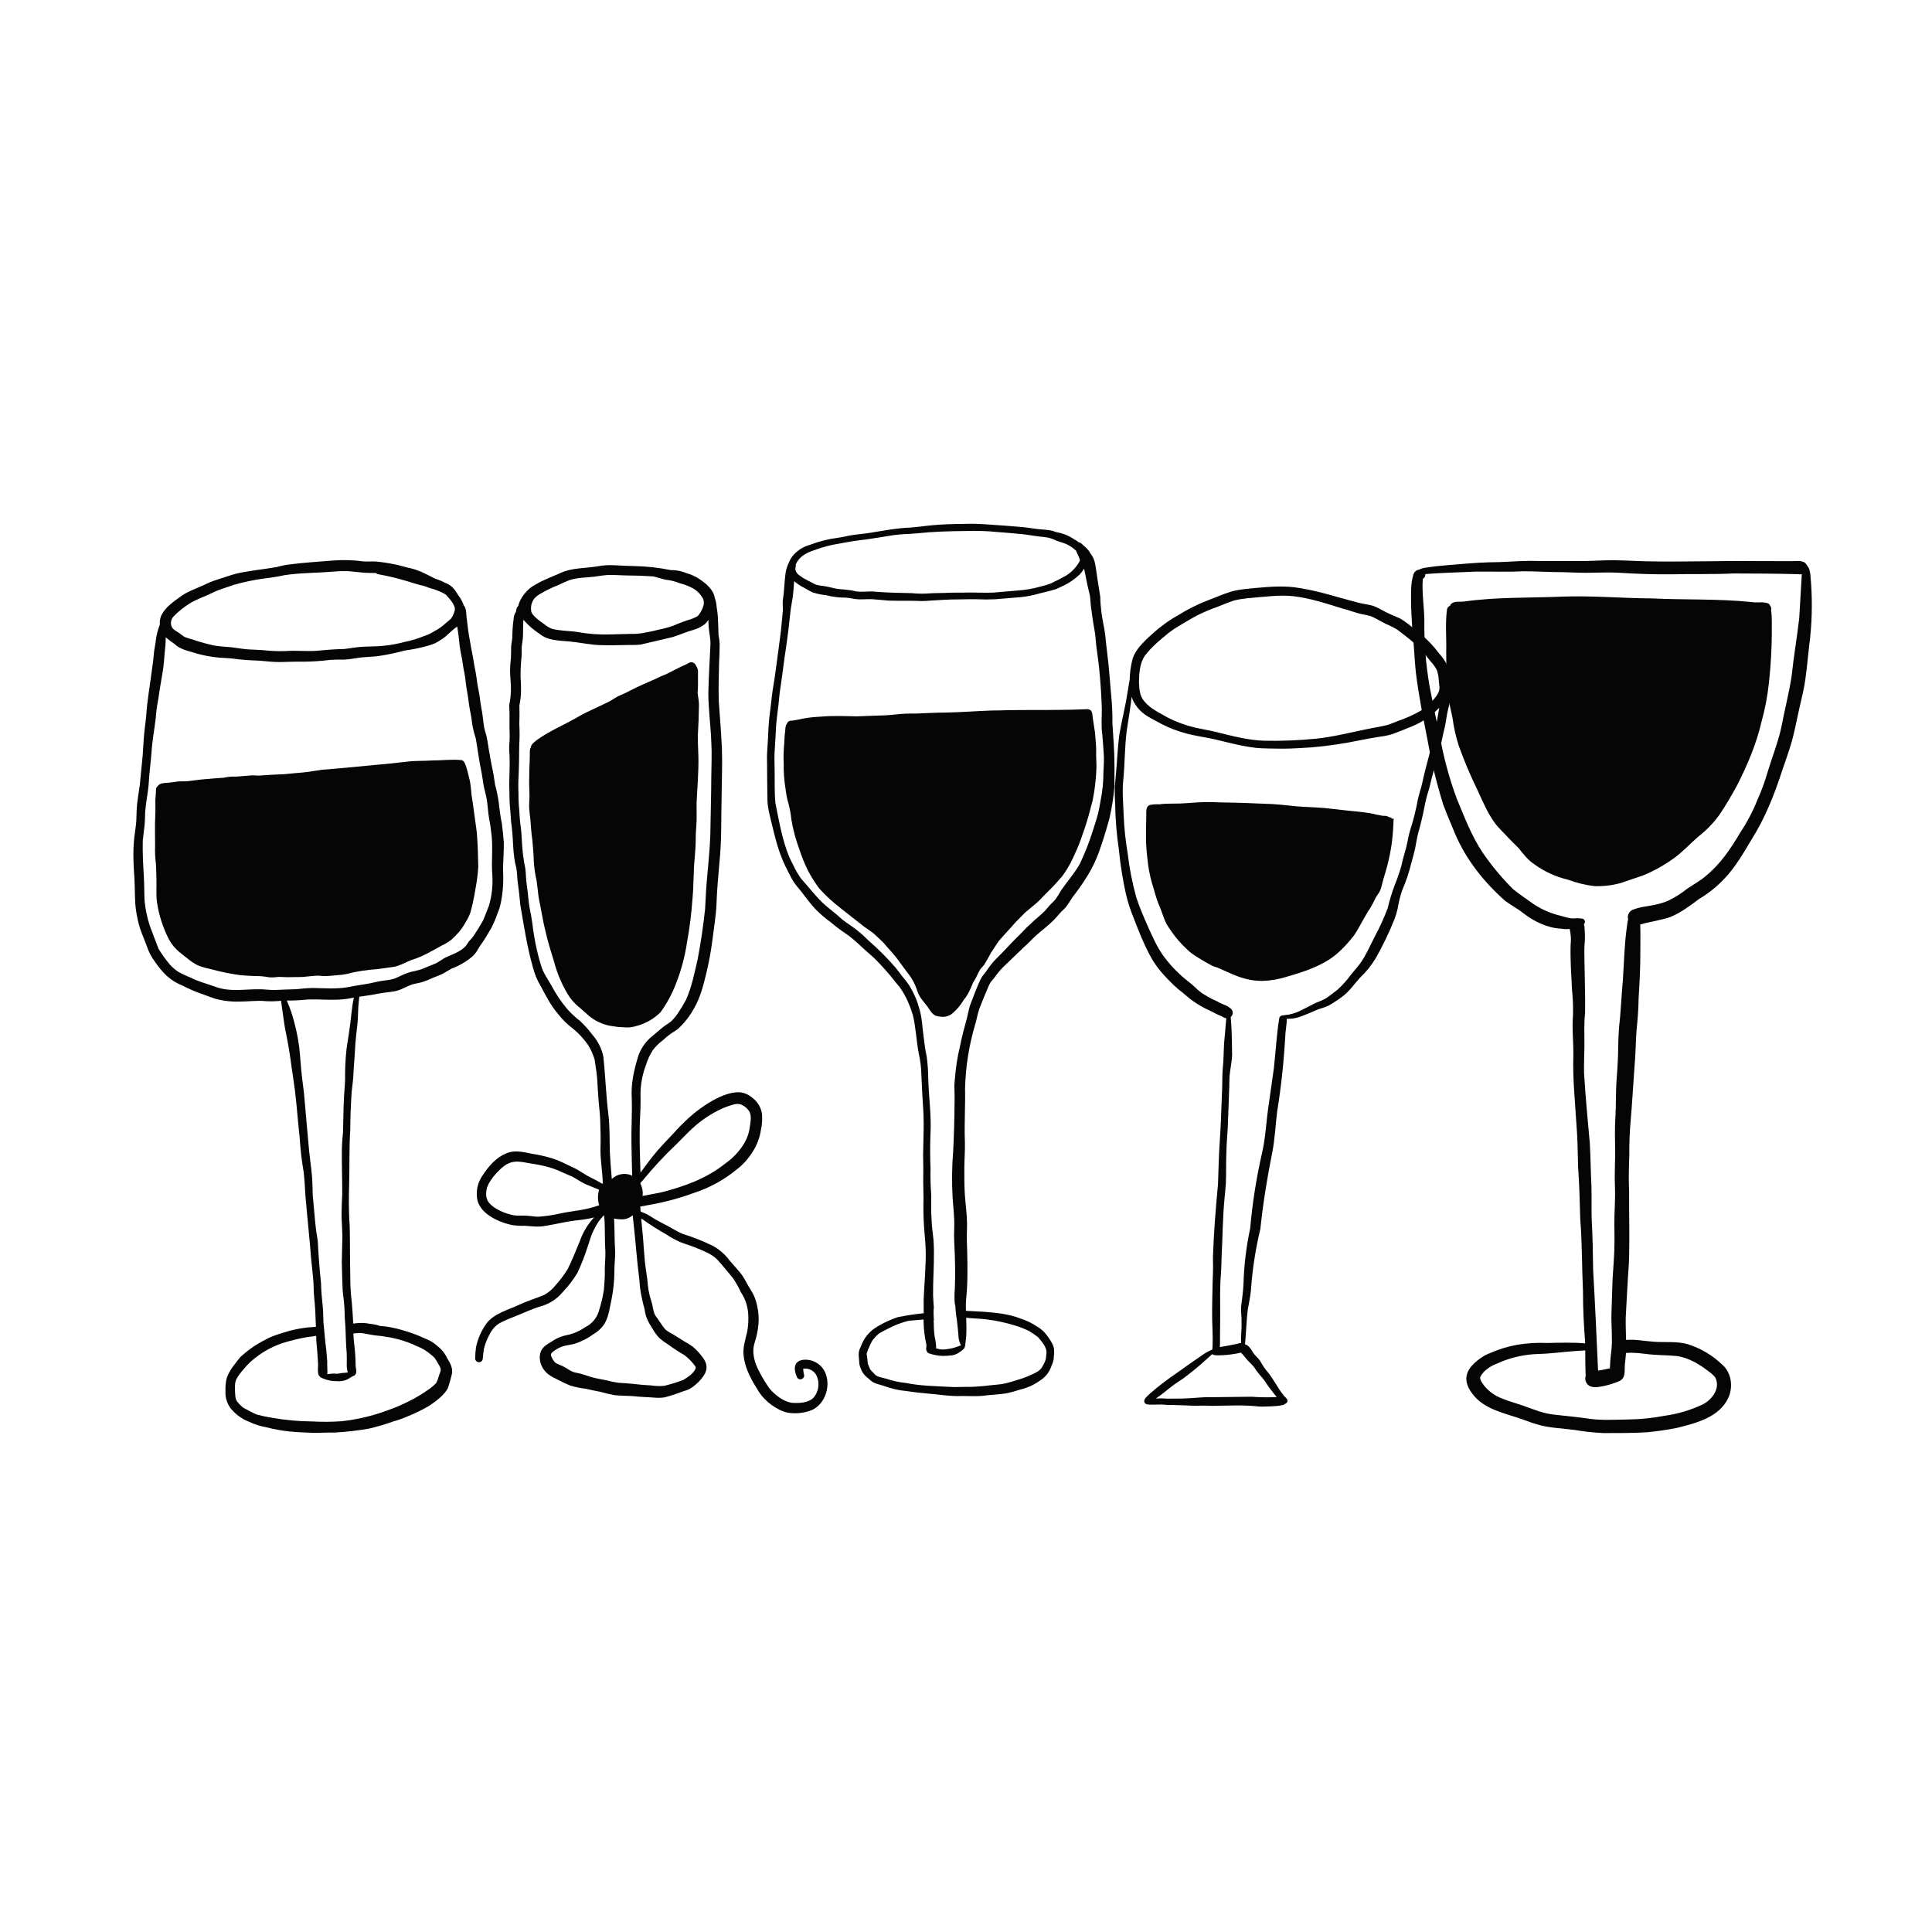 <svg xmlns="http://www.w3.org/2000/svg" xmlns:xlink="http://www.w3.org/1999/xlink" width="500" zoomAndPan="magnify" viewBox="0 0 375 375" height="500" preserveAspectRatio="xMidYMid meet" version="1.0"><defs><clipPath id="595741f200"><path d="M 25.859 108.652 L 97.859 108.652 L 97.859 278.152 L 25.859 278.152 Z M 25.859 108.652 " clip-rule="nonzero"/></clipPath><clipPath id="ebb06bc709"><path d="M 148.824 101.594 L 216.324 101.594 L 216.324 271 L 148.824 271 Z M 148.824 101.594 " clip-rule="nonzero"/></clipPath><clipPath id="14fc796e80"><path d="M 216.336 113.449 L 281.586 113.449 L 281.586 273.199 L 216.336 273.199 Z M 216.336 113.449 " clip-rule="nonzero"/></clipPath><clipPath id="1ab53e7e65"><path d="M 273.797 108.652 L 351.797 108.652 L 351.797 278.152 L 273.797 278.152 Z M 273.797 108.652 " clip-rule="nonzero"/></clipPath><clipPath id="40844591f4"><path d="M 92 109 L 161 109 L 161 275 L 92 275 Z M 92 109 " clip-rule="nonzero"/></clipPath><clipPath id="5981d11ece"><path d="M 42.668 136.848 L 133.52 101.465 L 195.031 259.41 L 104.18 294.793 Z M 42.668 136.848 " clip-rule="nonzero"/></clipPath><clipPath id="6f0dfc94c7"><path d="M 42.668 136.848 L 133.52 101.465 L 195.031 259.41 L 104.18 294.793 Z M 42.668 136.848 " clip-rule="nonzero"/></clipPath><clipPath id="38048a5b52"><path d="M 42.668 136.848 L 133.52 101.465 L 195.031 259.41 L 104.18 294.793 Z M 42.668 136.848 " clip-rule="nonzero"/></clipPath><clipPath id="0539e6c20a"><path d="M 102 128 L 136 128 L 136 200 L 102 200 Z M 102 128 " clip-rule="nonzero"/></clipPath><clipPath id="1d6bcd2b3e"><path d="M 42.668 136.848 L 133.52 101.465 L 195.031 259.41 L 104.18 294.793 Z M 42.668 136.848 " clip-rule="nonzero"/></clipPath><clipPath id="f113d6c473"><path d="M 42.668 136.848 L 133.52 101.465 L 195.031 259.41 L 104.18 294.793 Z M 42.668 136.848 " clip-rule="nonzero"/></clipPath><clipPath id="22f490480d"><path d="M 42.668 136.848 L 133.52 101.465 L 195.031 259.41 L 104.18 294.793 Z M 42.668 136.848 " clip-rule="nonzero"/></clipPath></defs><g clip-path="url(#595741f200)"><path fill="#050505" d="M 97.789 163.461 C 97.691 162.258 97.57 161.055 97.414 159.855 C 97.113 158.43 96.938 156.988 96.777 155.539 C 96.617 154.473 96.395 153.418 96.109 152.379 C 95.984 151.68 95.902 150.977 95.785 150.273 C 95.551 149.02 95.242 147.777 95.066 146.508 C 94.812 145.309 94.703 144.082 94.434 142.887 C 94.285 142.332 94.098 141.789 93.973 141.23 C 93.758 139.91 93.695 138.57 93.398 137.266 C 93.273 136.59 93.199 135.902 93.105 135.219 C 92.918 133.98 92.609 132.766 92.492 131.516 C 92.324 130.305 92.027 129.117 91.867 127.902 C 91.57 126.473 91.324 125.035 91.074 123.602 C 90.871 122.473 90.742 121.34 90.617 120.199 C 90.461 119.484 90.605 118.051 90 117.504 C 89.973 117.398 89.938 117.301 89.898 117.199 C 89.672 116.609 89.367 116.066 88.973 115.57 C 88.207 114.32 87.738 113.645 86.34 113.094 C 85.754 112.781 85.145 112.531 84.512 112.344 C 83.641 111.906 82.781 111.445 81.895 111.047 C 80.949 110.633 79.969 110.324 78.953 110.129 C 78.176 109.938 77.418 109.688 76.629 109.543 C 75.418 109.293 74.191 109.105 72.961 108.988 C 72.172 108.957 71.391 109.02 70.602 108.977 C 68.656 108.707 66.707 108.645 64.746 108.789 C 61.852 109.039 58.73 109.199 55.816 109.609 C 55.062 109.711 54.328 109.91 53.59 110.086 C 51.051 110.531 48.469 110.746 45.949 111.32 C 45.188 111.508 44.453 111.758 43.711 112.004 C 42.941 112.258 42.164 112.496 41.395 112.766 C 40.645 113.02 39.953 113.41 39.223 113.715 C 37.734 114.371 36.168 114.914 34.867 115.918 C 33.523 116.887 32.086 117.91 31.32 119.43 C 31.07 120.008 30.973 120.609 31.027 121.234 C 30.613 122.277 30.344 123.355 30.223 124.473 C 30.148 125.191 29.965 125.895 29.891 126.613 C 29.805 127.688 29.684 128.762 29.516 129.828 C 29.137 132.84 28.578 135.844 28.383 138.879 C 28.32 139.695 28.203 140.508 28.102 141.32 C 27.883 143.125 27.824 144.812 27.695 146.656 C 27.523 148.562 27.297 150.461 27.137 152.367 C 26.922 153.938 26.625 155.5 26.531 157.082 C 26.488 157.82 26.5 158.559 26.461 159.297 C 26.367 160.711 26.066 162.102 25.977 163.52 C 25.926 164.309 25.887 165.105 25.891 165.898 C 25.898 167.469 25.977 169.035 26.098 170.602 C 26.219 172.543 26.105 174.789 26.414 176.777 C 26.586 177.992 26.859 179.188 27.234 180.355 C 27.609 181.43 28.066 182.473 28.457 183.539 C 28.836 184.715 29.398 185.793 30.145 186.773 C 30.785 187.719 31.516 188.59 32.336 189.383 C 33.27 190.238 34.328 190.887 35.508 191.336 C 36.496 191.852 37.512 192.309 38.551 192.703 C 39.598 193.043 40.652 193.492 41.707 193.832 C 43.246 194.262 44.812 194.449 46.41 194.402 C 48.152 194.422 49.887 194.141 51.629 194.328 C 52.602 194.375 53.574 194.352 54.547 194.254 C 54.633 194.965 54.738 195.676 54.848 196.387 C 55.051 197.855 55.238 199.328 55.559 200.781 C 56.004 202.91 56.324 205.059 56.609 207.215 C 56.828 208.727 57.062 210.238 57.258 211.754 C 57.629 214.746 57.816 217.758 58.16 220.75 C 58.301 223.016 58.562 225.266 58.941 227.504 C 59.113 228.938 59.18 230.379 59.262 231.816 C 59.613 236.031 60.078 240.223 60.402 244.453 C 60.551 245.914 60.719 247.375 60.844 248.84 C 60.883 249.793 60.887 250.75 60.973 251.703 C 61.176 253.645 61.262 255.59 61.32 257.543 C 60.75 257.582 60.18 257.605 59.613 257.664 C 58.465 257.809 57.328 258.02 56.203 258.305 C 54.621 258.793 52.992 259.207 51.531 260.023 C 49.727 260.926 48.086 262.066 46.613 263.445 C 45.617 264.723 44.48 265.984 43.988 267.559 C 43.805 268.355 43.73 269.16 43.766 269.977 C 43.691 271.238 44.035 272.379 44.793 273.391 C 45.293 273.992 45.863 274.523 46.5 274.98 C 46.801 275.137 47.07 275.344 47.359 275.523 C 47.691 275.703 48.047 275.828 48.395 275.988 C 49.426 276.48 50.504 276.824 51.629 277.016 C 53.082 277.395 54.559 277.668 56.051 277.832 C 57.629 278 59.211 278.047 60.789 278.117 C 62.191 278.129 63.59 278.035 64.992 278.055 C 67.23 277.93 69.453 277.672 71.66 277.285 C 73.246 276.91 74.801 276.449 76.332 275.902 C 77.215 275.664 78.074 275.363 78.914 274.992 C 80.434 274.406 81.895 273.699 83.297 272.867 C 84.527 272.055 86.344 270.711 86.961 269.363 C 87.258 268.484 87.508 267.59 87.715 266.684 C 87.953 265.574 87.363 264.551 86.805 263.637 C 86.445 262.863 85.949 262.188 85.316 261.613 C 84.828 261.227 84.371 260.801 83.852 260.457 C 83.312 260.145 82.754 259.879 82.168 259.664 C 81.059 259.152 79.918 258.719 78.746 258.375 C 77.621 258.012 76.477 257.73 75.312 257.535 C 74.801 257.457 74.281 257.402 73.762 257.375 C 73.598 257.316 73.434 257.258 73.266 257.203 C 72.809 257.09 72.352 257.008 71.887 256.957 C 70.777 256.738 69.664 256.727 68.547 256.91 C 68.547 256.77 68.543 256.625 68.539 256.48 C 68.473 255.199 68.383 253.918 68.273 252.641 C 68.074 251.086 67.98 249.527 67.992 247.961 C 67.938 245.699 67.941 243.438 67.922 241.176 C 67.895 239.676 67.938 238.172 67.793 236.676 C 67.699 234.48 67.691 232.281 67.766 230.078 C 67.863 226.477 67.758 222.871 67.988 219.273 C 67.992 216.855 68.098 214.441 68.25 212.031 C 68.41 210.59 68.613 209.152 68.637 207.695 C 68.781 205.996 68.883 204.297 68.977 202.594 C 69.074 201.414 69.199 200.234 69.344 199.059 C 69.5 197.855 69.473 196.645 69.547 195.434 C 69.598 194.816 69.652 194.195 69.727 193.578 C 69.727 193.539 69.73 193.5 69.734 193.461 C 70.543 193.336 71.348 193.227 72.156 193.109 C 72.93 192.969 73.703 192.797 74.484 192.691 C 75.621 192.543 76.797 192.488 77.859 192.016 C 78.582 191.707 79.277 191.324 80.027 191.074 C 80.605 190.906 81.383 190.797 81.992 190.609 C 82.68 190.391 83.352 190.121 84.004 189.805 C 84.656 189.535 85.332 189.312 85.961 188.984 C 86.531 188.68 87.07 188.32 87.637 188.008 C 89.062 187.484 90.363 186.738 91.543 185.777 C 91.957 185.414 92.312 185.004 92.605 184.539 C 92.902 183.988 93.238 183.465 93.613 182.969 C 94.277 181.992 94.883 180.973 95.465 179.941 C 95.871 179.121 96.223 178.277 96.52 177.41 C 96.855 176.645 97.098 175.855 97.254 175.035 C 97.547 173.504 97.688 171.957 97.684 170.398 C 97.664 169.617 97.633 168.832 97.652 168.051 C 97.688 166.52 97.824 164.992 97.789 163.461 Z M 33.793 119.547 C 34.691 118.645 35.676 117.855 36.75 117.176 C 38.113 116.305 39.676 115.836 41.117 115.113 C 42.465 114.41 43.953 114.047 45.371 113.523 C 47.305 112.969 49.27 112.559 51.262 112.285 C 52.59 112.141 53.91 111.93 55.219 111.641 C 58.312 111.168 61.453 111.227 64.566 110.953 C 65.582 110.867 66.598 110.836 67.613 110.859 C 68.504 110.926 69.391 111.047 70.277 111.129 C 71.172 111.227 72.074 111.191 72.973 111.227 C 73.078 111.336 73.207 111.41 73.355 111.441 C 73.949 111.562 74.539 111.676 75.129 111.797 C 76.199 112.02 77.262 112.285 78.312 112.598 C 79.656 112.973 80.965 113.457 82.332 113.746 C 82.961 113.996 83.605 114.207 84.262 114.383 C 85.055 114.645 85.812 114.988 86.535 115.41 C 87.191 116.191 88.41 117.352 88.281 118.434 C 88.141 119.027 87.895 119.578 87.547 120.078 C 87.191 120.422 86.793 120.719 86.422 121.039 C 85.809 121.602 85.137 122.078 84.402 122.465 C 83.75 122.895 83.055 123.227 82.309 123.453 C 81.082 123.961 79.816 124.344 78.516 124.602 C 77.219 124.957 75.898 125.203 74.555 125.332 C 73.02 125.535 71.469 125.43 69.926 125.57 C 68.895 125.652 67.871 125.859 66.844 125.969 C 65.066 126.004 63.297 126.137 61.527 126.316 C 59.457 126.473 57.387 126.207 55.316 126.379 C 53.855 126.418 52.398 126.352 50.945 126.188 C 50.152 126.125 49.355 126.105 48.559 126.07 C 47.367 126.02 46.203 125.789 45.023 125.645 C 43.82 125.527 42.613 125.473 41.422 125.273 C 40.406 125.039 39.402 124.77 38.406 124.473 C 37.574 124.141 36.684 123.977 35.855 123.641 C 35.504 123.43 35.176 123.191 34.859 122.93 C 34.312 122.531 33.617 122.266 33.312 121.617 C 33.172 121.254 33.145 120.883 33.23 120.508 C 33.32 120.129 33.504 119.809 33.793 119.547 Z M 67.879 267.477 C 68.043 267.367 68.273 267.25 68.473 267.113 C 68.711 267.074 68.891 266.953 69.012 266.742 C 69.332 266.211 69.031 265.598 69.023 265.023 C 69.016 263.711 68.934 262.402 68.781 261.098 C 68.672 260.34 68.609 259.582 68.59 258.82 C 69.176 258.754 69.762 258.734 70.352 258.766 C 71.195 258.895 72.027 259.105 72.875 259.203 C 73.789 259.281 74.691 259.402 75.59 259.574 C 77.473 259.918 79.273 260.504 81 261.328 C 81.906 261.672 82.73 262.16 83.473 262.789 C 83.785 263.027 84.078 263.285 84.359 263.566 C 84.594 263.902 84.809 264.254 85.004 264.617 C 85.785 265.879 85.613 265.82 85.168 267.121 C 85.051 267.578 84.883 268.016 84.672 268.438 C 84.23 268.898 83.746 269.312 83.219 269.672 C 82.086 270.484 80.902 271.203 79.66 271.832 C 78.219 272.578 76.73 273.219 75.195 273.758 C 72.34 274.816 69.395 275.52 66.367 275.855 C 64.449 275.992 62.531 276.008 60.613 275.902 C 57.973 275.887 55.355 275.645 52.754 275.18 C 51.77 275.027 50.797 274.82 49.836 274.562 C 49.188 274.297 48.559 273.984 47.957 273.625 C 47.656 273.496 47.371 273.34 47.098 273.152 C 46.684 272.793 46.305 272.398 45.973 271.961 C 45.617 271.367 45.664 270.645 45.613 269.98 C 45.609 269.18 45.527 268.324 45.938 267.602 C 46.305 266.969 46.734 266.379 47.227 265.836 C 47.641 265.312 48.094 264.824 48.582 264.371 C 50.387 262.746 52.43 261.535 54.715 260.734 C 56.375 260.203 58.062 259.793 59.777 259.5 C 60.312 259.445 60.844 259.383 61.371 259.281 C 61.383 259.609 61.391 259.938 61.398 260.262 C 61.535 261.68 61.652 263.094 61.727 264.512 C 61.793 265.258 61.598 266.016 61.801 266.75 C 61.848 266.926 61.941 267.078 62.082 267.199 C 62.25 267.367 62.449 267.484 62.68 267.551 C 63.566 267.93 64.492 268.105 65.457 268.086 C 66.332 268.156 67.141 267.957 67.879 267.477 Z M 67.887 199.387 C 67.715 200.832 67.438 202.254 67.254 203.695 C 67.047 205.625 66.957 207.559 66.984 209.5 C 66.961 210.633 66.82 211.758 66.773 212.887 C 66.645 215.203 66.645 217.527 66.578 219.844 C 66.418 221.242 66.34 222.645 66.352 224.055 C 66.34 226.652 66.445 229.25 66.426 231.852 C 66.371 232.984 66.32 234.113 66.301 235.246 C 66.266 237.223 66.531 239.195 66.43 241.176 C 66.41 242.418 66.359 243.656 66.344 244.898 C 66.383 246.766 66.426 248.633 66.512 250.496 C 66.66 251.887 66.863 253.273 66.891 254.672 C 66.891 255.625 66.973 256.574 67.047 257.52 C 67.137 259.168 67.121 260.82 67.285 262.465 C 67.328 263.258 67.328 264.047 67.301 264.84 C 67.289 265.359 67.355 265.871 67.496 266.367 C 67.434 266.406 67.363 266.426 67.289 266.426 C 66.68 266.457 66.074 266.531 65.473 266.645 C 65.195 266.656 64.918 266.598 64.637 266.605 C 64.27 266.637 63.898 266.691 63.523 266.715 C 63.539 266.648 63.547 266.582 63.547 266.516 C 63.566 265.758 63.484 265 63.516 264.242 C 63.465 263.473 63.398 262.906 63.34 262.09 C 63.09 260.312 62.98 258.52 62.785 256.734 C 62.727 255.734 62.746 254.734 62.66 253.734 C 62.496 252.172 62.336 250.609 62.309 249.039 C 62.02 246.34 61.82 243.629 61.68 240.918 C 61.602 240.199 61.457 239.488 61.348 238.773 C 61.078 236.523 60.938 234.258 60.699 232.004 C 60.645 230.691 60.672 229.379 60.539 228.066 C 60.402 226.555 60.172 225.055 60.016 223.539 C 59.656 219.762 59.344 215.98 59.004 212.195 C 58.836 210.695 58.609 209.199 58.469 207.691 C 58.328 206.223 58.254 204.746 58.082 203.277 C 57.793 201.078 57.316 198.918 56.652 196.805 C 56.375 195.918 56.023 195.059 55.668 194.203 C 56.98 194.215 58.289 194.152 59.594 194.012 C 62.203 193.883 64.84 194.27 67.441 193.863 C 67.855 193.777 68.27 193.703 68.688 193.629 C 68.258 195.473 68.062 198.527 67.887 199.391 Z M 94.879 175.867 C 94.488 176.785 94.172 177.73 93.77 178.645 C 93.203 179.684 92.566 180.684 91.914 181.672 C 91.668 182.031 91.352 182.328 91.078 182.66 C 90.809 182.984 90.617 183.363 90.344 183.684 C 89.293 184.793 87.797 185.227 86.453 185.859 C 85.871 186.176 85.344 186.578 84.766 186.902 C 83.973 187.285 83.133 187.555 82.332 187.918 C 81.316 188.398 80.172 188.473 79.117 188.836 C 78.23 189.129 77.434 189.617 76.566 189.949 C 75.93 190.133 75.281 190.254 74.621 190.312 C 73.605 190.445 72.84 190.645 71.77 190.871 C 70.309 191.145 68.832 191.32 67.379 191.637 C 65.207 191.98 62.992 191.816 60.805 191.77 C 59.695 191.789 58.594 191.867 57.496 192.004 C 56.137 192.051 54.773 192.082 53.414 192.152 C 52.547 192.164 51.688 192.082 50.824 192.02 C 47.793 191.922 44.598 192.645 41.668 191.484 C 40.094 190.91 38.449 190.523 36.961 189.734 C 36.125 189.406 35.316 189.023 34.531 188.586 C 33.949 188.18 33.422 187.715 32.945 187.188 C 32.137 186.223 31.402 185.199 30.754 184.121 C 30.168 182.648 29.641 181.152 29.066 179.672 C 28.574 178.141 28.242 176.574 28.074 174.973 C 27.973 173.352 28.02 171.727 27.918 170.109 C 27.785 167.785 27.645 165.457 27.715 163.129 C 27.793 162.207 27.949 161.297 28.039 160.375 C 28.141 159.434 28.148 158.484 28.184 157.539 C 28.312 155.797 28.688 154.09 28.848 152.352 C 28.949 150.289 29.23 148.246 29.398 146.188 C 29.523 143.902 29.965 141.652 30.23 139.387 C 30.305 138.262 30.449 137.145 30.668 136.039 C 30.934 134.129 31.27 132.23 31.59 130.328 C 31.836 128.895 31.871 127.438 32.039 125.996 C 32.121 125.234 32.168 124.469 32.172 123.703 C 32.719 124.164 33.285 124.594 33.875 124.996 C 34.801 125.891 36.012 126.219 37.215 126.559 C 39.008 127.145 40.848 127.512 42.727 127.664 C 43.527 127.719 44.336 127.734 45.137 127.828 C 46.762 128.047 48.391 128.176 50.031 128.219 C 51.461 128.305 52.883 128.516 54.32 128.504 C 55.918 128.477 57.512 128.398 59.109 128.43 C 60.75 128.41 62.387 128.297 64.016 128.09 C 64.891 128.023 65.77 128.023 66.645 128.035 C 67.562 127.988 68.469 127.879 69.371 127.715 C 70.848 127.457 72.352 127.543 73.824 127.281 C 75.41 127.035 76.98 126.699 78.531 126.273 C 79.93 126.086 81.309 125.809 82.676 125.449 C 83.254 125.289 83.828 125.102 84.387 124.887 C 84.91 124.617 85.41 124.316 85.895 123.984 C 86.82 123.359 87.531 122.473 88.445 121.836 C 88.551 121.766 88.648 121.691 88.742 121.609 C 88.781 121.859 88.82 122.105 88.859 122.348 C 89.035 123.395 89.117 124.453 89.242 125.508 C 89.402 126.715 89.734 127.902 89.863 129.125 C 89.941 129.648 90.043 130.164 90.152 130.68 C 90.387 131.867 90.414 133.082 90.676 134.266 C 90.906 135.543 91.012 136.836 91.27 138.109 C 91.473 139.012 91.566 139.938 91.707 140.852 C 91.875 141.727 92.094 142.59 92.371 143.441 C 92.738 145.617 93.02 147.812 93.473 149.973 C 93.625 150.773 93.727 151.578 93.859 152.383 C 93.988 153.164 94.238 153.922 94.395 154.699 C 94.688 156.141 94.691 157.617 94.965 159.059 C 95.121 159.793 95.234 160.535 95.309 161.281 C 95.773 164.133 95.324 167.023 95.562 169.891 C 95.688 171.922 95.461 173.914 94.883 175.867 Z M 94.879 175.867 " fill-opacity="1" fill-rule="nonzero"/></g><path fill="#050505" d="M 91.965 157.309 C 91.848 156.332 91.707 155.359 91.535 154.395 C 91.449 153.453 91.379 152.512 91.203 151.586 C 91.082 151.23 90.5 148.105 89.906 147.703 C 89.816 147.621 89.711 147.566 89.594 147.535 C 87.633 147.34 85.645 147.621 83.672 147.613 C 82.262 147.719 80.852 147.648 79.441 147.789 C 77.211 148.055 74.977 148.301 72.734 148.477 C 69.34 148.816 65.977 149.148 62.574 149.398 C 61.328 149.562 60.094 149.828 58.84 149.93 C 57.645 150.02 56.453 150.156 55.258 150.262 C 53.512 150.32 51.77 150.438 50.031 150.559 C 50 150.547 49.965 150.539 49.934 150.535 C 49.496 150.488 49.062 150.484 48.625 150.516 C 47.672 150.57 46.68 150.715 45.719 150.738 C 44.93 150.711 44.148 150.785 43.375 150.965 C 42.391 151.016 41.406 151.098 40.422 151.188 C 39.117 151.273 37.824 151.453 36.531 151.617 C 35.934 151.68 35.332 151.629 34.734 151.668 C 34.09 151.723 33.453 151.852 32.809 151.922 C 32.309 151.922 31.812 151.973 31.324 152.078 C 31.035 152.16 30.801 152.324 30.633 152.574 L 30.617 152.598 C 30.379 152.762 30.262 152.988 30.273 153.281 C 30.273 154.234 30.094 155.191 30.16 156.145 C 30.211 157.77 30.051 159.391 30.082 161.016 C 30.082 162.109 30.098 163.207 30.105 164.301 C 30.059 165.43 30.113 166.551 30.262 167.668 C 30.324 168.625 30.344 169.586 30.363 170.547 C 30.414 172.039 30.273 173.539 30.453 175.023 C 30.836 177.625 31.629 180.09 32.836 182.422 C 33.41 183.445 34.164 184.312 35.098 185.02 C 36.262 185.918 37.371 186.98 38.758 187.527 C 39.461 187.762 40.176 187.957 40.902 188.105 C 42.809 188.629 44.742 189.02 46.699 189.285 C 47.625 189.359 48.551 189.422 49.48 189.453 C 50.379 189.438 51.266 189.512 52.148 189.68 C 52.73 189.734 53.309 189.715 53.887 189.629 C 54.465 189.594 55.082 189.664 55.672 189.672 C 56.449 189.652 57.223 189.645 58 189.645 C 59.34 189.656 60.656 189.34 61.996 189.383 C 63.285 189.582 64.574 189.34 65.863 189.242 C 66.715 189.188 67.547 189.031 68.359 188.777 C 69 188.664 69.641 188.52 70.289 188.43 C 71.277 188.277 72.273 188.18 73.273 188.098 C 74.406 187.949 75.543 187.805 76.672 187.617 C 77.816 187.34 78.84 186.734 79.926 186.309 C 82.031 185.695 83.887 184.535 85.797 183.5 C 86.461 183.199 87.078 182.82 87.648 182.367 C 88.18 181.887 88.68 181.375 89.148 180.828 C 89.633 180.242 90.055 179.613 90.41 178.941 C 90.801 178.344 91.105 177.707 91.332 177.031 C 91.723 175.574 92.035 174.102 92.273 172.613 C 92.551 171.176 92.738 169.723 92.832 168.258 C 92.797 166.094 92.727 163.914 92.562 161.75 C 92.402 160.266 92.152 158.793 91.965 157.309 Z M 91.965 157.309 " fill-opacity="1" fill-rule="nonzero"/><g clip-path="url(#ebb06bc709)"><path fill="#050505" d="M 216.316 148.402 C 216.316 145.703 216.074 143.008 215.914 140.316 C 215.988 137.18 215.566 134.062 215.34 130.938 C 215.145 128.348 214.754 125.785 214.52 123.203 C 214.332 121.75 213.965 120.324 213.789 118.867 C 213.656 117.859 213.578 116.844 213.562 115.828 C 213.344 114.277 213.035 112.746 212.844 111.191 C 212.641 109.996 212.598 108.734 211.863 107.715 C 211.797 107.594 211.715 107.484 211.621 107.383 C 211.531 107.199 211.422 107.027 211.301 106.867 C 211.023 106.512 210.711 106.195 210.363 105.914 C 210.23 105.781 210.09 105.652 209.941 105.535 C 209.789 105.387 209.609 105.297 209.398 105.273 C 209.113 105.051 208.812 104.852 208.5 104.676 C 207.945 104.309 207.363 104 206.754 103.75 C 206.148 103.531 205.531 103.363 204.898 103.25 C 204.566 103.105 204.219 103 203.863 102.938 C 203.215 102.84 202.559 102.789 201.906 102.738 C 200.734 102.645 199.582 102.398 198.41 102.301 C 197.219 102.211 196.027 102.105 194.836 102.012 C 192.41 101.875 189.992 101.586 187.555 101.68 C 185.141 101.703 182.727 101.75 180.324 102.008 C 179.129 102.145 177.938 102.301 176.738 102.402 C 174.016 102.492 171.344 103.035 168.656 103.453 C 167.512 103.633 166.352 103.715 165.211 103.898 C 164.379 104.031 163.562 104.258 162.727 104.371 C 160.828 104.605 158.988 105.066 157.207 105.754 C 156.027 106.074 155.016 106.676 154.168 107.559 C 153.707 108.035 153.355 108.586 153.117 109.207 C 153.047 109.344 152.984 109.48 152.926 109.625 C 152.676 110.227 152.516 110.852 152.445 111.504 C 152.227 113.18 152.215 114.895 151.941 116.574 C 151.895 117.188 151.973 117.805 151.957 118.418 C 151.809 119.824 151.723 121.242 151.555 122.645 C 151.18 125.594 150.777 128.539 150.371 131.484 C 150.102 133.078 149.844 134.676 149.695 136.289 C 149.516 137.84 149.281 139.387 149.18 140.949 C 149.102 142.434 149.059 143.922 148.941 145.406 C 148.863 146.363 148.848 147.324 148.887 148.285 C 148.91 150.629 148.91 152.969 148.961 155.312 C 148.984 156.758 149.395 158.168 149.719 159.57 C 150.059 160.844 150.32 162.133 150.695 163.395 C 151.27 165.504 152.074 167.52 153.109 169.445 C 153.402 170.07 153.73 170.676 154.098 171.262 C 154.734 172.16 155.508 172.949 156.133 173.855 C 156.871 174.801 157.543 175.68 158.395 176.59 C 159.301 177.484 160.27 178.305 161.301 179.055 C 162.242 179.855 163.23 180.598 164.262 181.281 C 165.246 181.984 166.176 182.762 167.043 183.602 C 167.914 184.434 168.852 185.191 169.73 186.012 C 170.793 187.074 171.809 188.188 172.781 189.336 C 173.391 190.117 174.02 190.891 174.664 191.648 C 175.277 192.531 175.805 193.465 176.242 194.445 C 176.605 195.281 176.918 196.137 177.18 197.008 C 177.785 199.438 177.844 201.965 178.32 204.418 C 178.645 205.852 178.82 207.305 178.844 208.773 C 178.91 210.688 179.035 212.598 179.145 214.508 C 179.406 217.715 179.219 220.926 179.176 224.137 C 179.223 225.914 179.227 227.695 179.195 229.477 C 179.195 230.832 179.293 232.184 179.234 233.535 C 179.203 235.742 179.301 237.941 179.523 240.137 C 179.707 242.035 179.738 243.934 179.625 245.836 C 179.559 248.016 179.352 250.188 179.277 252.363 C 179.277 253.211 179.289 254.055 179.289 254.898 C 177.59 255.07 175.902 255.324 174.227 255.668 C 172.848 256.133 171.531 256.742 170.277 257.492 C 168.73 258.41 167.656 259.723 167.059 261.422 C 166.559 262.359 166.648 262.988 166.75 263.992 C 166.777 264.277 166.773 264.57 166.816 264.852 C 166.953 265.387 167.152 265.895 167.418 266.379 C 167.734 266.852 168.125 267.25 168.586 267.582 C 168.727 267.73 168.879 267.871 169.039 268 C 169.82 268.625 170.832 268.738 171.75 269.07 C 173.105 269.559 174.5 269.871 175.938 270.004 C 177.199 270.184 178.324 270.336 179.645 270.449 C 182.02 270.621 184.379 271.074 186.77 270.961 C 187.535 270.965 188.301 270.992 189.066 270.992 C 189.594 270.992 190.125 270.98 190.652 270.934 C 192.234 270.707 193.84 270.695 195.418 270.434 C 196.258 270.25 197.086 270.02 197.906 269.746 C 198.797 269.539 199.652 269.23 200.473 268.824 C 201.02 268.535 201.543 268.211 202.043 267.852 C 203.059 267.148 203.75 266.211 204.121 265.035 C 204.402 264.473 204.547 263.875 204.555 263.246 C 204.617 262.832 204.629 262.418 204.598 262 C 204.535 261.105 204 260.332 203.508 259.609 C 203.25 259.258 202.988 258.906 202.703 258.578 C 202.273 258.145 201.797 257.773 201.273 257.465 C 200.27 256.797 199.191 256.281 198.043 255.914 C 195.836 255.059 193.465 254.809 191.121 254.625 C 189.941 254.562 188.766 254.508 187.586 254.434 C 187.555 254.434 187.523 254.434 187.488 254.434 C 187.48 254.141 187.473 253.852 187.469 253.559 C 187.453 252.512 187.613 251.473 187.676 250.43 C 187.875 247.027 187.758 243.621 187.648 240.223 C 187.652 239.273 187.719 238.324 187.699 237.379 C 187.676 235.539 187.395 233.719 187.277 231.883 C 187.168 230.082 187.172 228.445 187.176 226.598 C 187.195 224.961 187.32 223.328 187.289 221.691 C 187.148 218.203 187.391 214.711 187.316 211.223 C 187.43 206.992 188.09 202.852 189.297 198.801 C 189.578 197.82 189.758 196.809 190.074 195.836 C 190.617 194.473 191.148 193.102 191.738 191.754 C 191.895 191.363 192.082 190.98 192.301 190.617 C 192.586 190.277 192.883 189.945 193.148 189.586 C 193.746 188.723 194.434 187.938 195.215 187.23 C 196.711 185.805 198.184 184.348 199.703 182.941 C 200.266 182.398 200.789 181.816 201.391 181.316 C 202.469 180.398 203.602 179.535 204.594 178.516 C 205.238 177.875 205.766 177.121 206.453 176.52 C 207.191 175.848 207.629 174.926 208.199 174.121 C 210.227 171.477 212.121 168.691 213.246 165.527 C 214.047 163.336 214.727 161.094 215.344 158.844 C 215.816 156.793 216.141 154.719 216.316 152.621 C 216.336 151.219 216.301 149.809 216.316 148.402 Z M 154.457 109.855 C 154.473 109.746 154.48 109.633 154.473 109.523 C 154.496 109.461 154.523 109.402 154.555 109.34 C 155.52 107.566 157.035 107.137 158.797 106.527 C 160.164 106.059 161.562 105.715 162.992 105.5 C 164.695 105.168 166.43 104.883 168.168 104.703 C 169.926 104.461 171.672 104.141 173.426 103.871 C 174.902 103.66 176.398 103.66 177.887 103.531 C 181.039 103.191 184.207 103.098 187.375 103.07 C 189.531 102.996 191.684 103.066 193.832 103.285 C 195.344 103.398 196.855 103.527 198.367 103.672 C 199.551 103.797 200.719 104.031 201.902 104.156 C 202.395 104.199 202.891 104.25 203.383 104.34 C 203.969 104.473 204.527 104.676 205.062 104.949 C 205.727 105.195 206.422 105.359 207.07 105.648 C 207.73 105.973 208.328 106.387 208.863 106.891 C 209.059 107.441 209.371 107.945 209.559 108.5 C 209.621 108.629 209.629 108.762 209.578 108.895 C 208.969 110.016 208.129 110.93 207.066 111.637 C 206.457 112 205.812 112.305 205.191 112.648 C 204.812 112.809 204.445 112.988 204.09 113.195 C 203.352 113.484 202.598 113.711 201.828 113.887 C 200.445 114.27 199.039 114.512 197.609 114.613 C 195.988 114.727 194.371 114.906 192.75 115.027 C 190.801 115.086 188.848 114.969 186.895 115.027 C 185.73 115.039 184.57 115.016 183.406 115.086 C 182.219 115.125 181.031 115.102 179.844 115.211 C 178.883 115.25 177.926 115.227 176.969 115.129 C 174.637 115.082 172.309 115.043 169.984 114.855 C 168.668 114.688 167.336 115.004 166.027 114.766 C 164.742 114.402 163.398 114.465 162.094 114.219 C 161.574 114.109 161.062 113.965 160.543 113.863 C 159.746 113.684 158.902 113.711 158.145 113.383 C 157.242 112.855 156.246 112.492 155.418 111.848 C 154.887 111.566 154.535 111.141 154.367 110.562 C 154.395 110.324 154.422 110.09 154.457 109.855 Z M 187.234 261.418 C 187.266 261.391 187.289 261.355 187.309 261.316 L 187.312 261.32 C 187.352 261.223 187.363 261.125 187.359 261.02 C 187.395 260.418 187.523 259.82 187.547 259.215 C 187.617 258.07 187.578 256.926 187.535 255.781 C 187.863 255.805 188.188 255.832 188.516 255.863 C 189.457 255.941 190.406 255.957 191.348 256.078 C 193.32 256.309 195.25 256.723 197.141 257.324 C 198.051 257.598 198.93 257.945 199.777 258.371 C 200.363 258.727 200.926 259.113 201.469 259.531 C 202.129 260.305 203.121 261.398 203.133 262.453 C 203.113 262.926 203.023 263.391 202.98 263.863 C 202.773 264.441 202.504 264.988 202.168 265.504 C 201.723 266.145 200.988 266.457 200.305 266.773 C 199.707 267.066 199.094 267.32 198.461 267.535 C 197.035 267.957 195.676 268.492 194.184 268.688 C 192.008 268.879 189.855 269.234 187.664 269.188 L 187.781 269.188 C 187.375 269.184 186.949 269.195 186.512 269.207 C 186.086 269.219 185.645 269.23 185.203 269.227 C 183.477 269.148 181.75 269.082 180.027 268.969 C 178.578 268.871 177.145 268.688 175.719 268.418 C 174.492 268.289 173.293 268.027 172.125 267.637 C 171.219 267.348 170.156 267.355 169.559 266.5 C 169.316 266.281 169.094 266.039 168.891 265.785 C 168.727 265.418 168.578 265.043 168.438 264.668 C 168.355 264.035 168.344 263.395 168.207 262.77 C 168.352 262.262 168.543 261.773 168.781 261.305 C 168.953 260.848 169.176 260.422 169.453 260.023 C 169.785 259.602 170.156 259.223 170.562 258.875 C 171.105 258.535 171.664 258.227 172.246 257.957 C 173.555 257.25 174.93 256.715 176.371 256.359 C 177.34 256.273 178.309 256.195 179.273 256.117 C 179.27 256.289 179.27 256.461 179.262 256.633 C 179.309 258.125 179.496 259.598 179.82 261.055 C 179.836 261.273 179.816 261.484 179.766 261.695 C 179.738 261.852 179.762 262.004 179.836 262.145 C 179.902 262.41 180.062 262.594 180.316 262.691 C 181.16 262.977 182.023 263.141 182.914 263.184 C 183.555 263.184 184.191 263.145 184.824 263.066 C 185.332 262.977 185.797 262.781 186.215 262.48 C 186.52 262.293 186.801 262.074 187.059 261.828 C 187.164 261.73 187.227 261.609 187.246 261.469 C 187.242 261.449 187.234 261.438 187.234 261.418 Z M 214.172 149.859 C 214.18 151.691 214.004 153.504 213.641 155.301 C 213.488 156.145 213.352 156.996 213.152 157.836 C 212.863 158.953 212.496 160.047 212.152 161.145 C 211.453 163.375 210.602 165.547 209.605 167.664 C 208.551 169.523 207.113 171.129 205.91 172.891 C 205.586 173.496 205.223 174.078 204.812 174.633 C 204.133 175.285 203.496 175.977 202.898 176.707 C 202.48 177.141 202.043 177.551 201.582 177.938 C 201.074 178.34 200.594 178.77 200.141 179.23 C 199.547 179.738 198.988 180.285 198.469 180.871 C 197.465 181.883 196.441 182.879 195.477 183.93 C 194.758 184.699 194.02 185.445 193.27 186.184 C 192.566 186.93 191.934 187.738 191.375 188.602 C 191.145 188.938 190.848 189.23 190.621 189.57 C 190.371 189.984 190.156 190.418 189.973 190.867 C 189.348 192.316 188.797 193.805 188.234 195.277 C 188.016 196.02 187.895 196.789 187.699 197.535 C 187.188 199.434 186.664 201.328 186.293 203.262 C 185.848 205.117 185.547 207 185.391 208.906 C 185.332 209.5 185.258 210.102 185.242 210.699 C 185.246 211.793 185.32 212.879 185.277 213.973 C 185.258 217.133 185.176 220.293 185.008 223.453 C 184.766 226.484 184.73 229.523 184.906 232.562 C 185.027 234.375 185.266 236.184 185.219 238.008 C 185.176 239.109 185.168 240.211 185.223 241.312 C 185.391 244.293 185.445 247.273 185.328 250.254 C 185.242 251.199 185.242 252.145 185.328 253.094 L 185.336 253.109 C 185.387 253.219 185.418 253.336 185.426 253.457 C 185.449 253.629 185.461 253.805 185.465 253.98 C 185.465 254.027 185.465 254.078 185.465 254.125 L 185.504 254.441 L 185.492 254.441 C 185.523 254.73 185.562 255.023 185.594 255.312 C 185.609 255.441 185.625 255.574 185.645 255.703 L 185.664 255.703 C 185.68 255.828 185.695 255.957 185.711 256.082 C 185.715 256.113 185.723 256.145 185.73 256.18 C 185.758 256.336 185.777 256.492 185.781 256.652 L 185.781 256.664 C 185.785 256.703 185.789 256.738 185.793 256.777 C 185.887 257.559 185.961 258.34 186.023 259.125 C 186.035 259.75 186.168 260.348 186.414 260.918 C 186.445 260.984 186.477 261.062 186.52 261.137 C 186.285 261.203 186.047 261.312 185.891 261.359 C 185.559 261.484 185.227 261.586 184.883 261.676 C 183.945 261.859 182.973 262.086 182.016 261.793 C 181.918 261.773 181.816 261.762 181.719 261.742 C 181.695 260.977 181.598 260.219 181.422 259.473 C 181.293 258.559 181.238 257.641 181.25 256.715 C 181.238 256.684 181.23 256.652 181.223 256.617 C 181.199 256.504 181.211 256.395 181.25 256.289 L 181.25 256.293 L 181.254 256.277 C 181.254 256.223 181.254 256.164 181.254 256.109 C 181.254 256.055 181.25 256.012 181.25 255.965 C 181.246 255.867 181.238 255.77 181.234 255.672 C 181.227 255.457 181.219 255.238 181.207 255.02 L 181.207 255.008 C 181.199 254.781 181.199 254.551 181.207 254.324 C 181.207 254.23 181.215 254.137 181.227 254.043 C 181.238 253.984 181.254 253.926 181.266 253.863 L 181.266 253.859 C 181.223 253.055 181.129 252.254 181.109 251.445 C 181.117 250.754 181.121 250.059 181.125 249.363 C 181.188 246.453 181.402 243.531 181.188 240.625 C 181.043 239.32 180.855 238.02 180.82 236.707 C 180.691 235.137 180.758 233.562 180.754 231.988 C 180.621 230.273 180.574 228.559 180.617 226.836 C 180.52 224.621 180.516 222.41 180.602 220.195 C 180.809 216.582 180.273 212.988 180.176 209.379 C 180.164 207.945 180.062 206.52 179.875 205.098 C 179.574 203.77 179.43 202.414 179.254 201.062 C 179.012 199.312 178.965 197.523 178.449 195.816 C 178.059 194.32 177.461 192.91 176.664 191.582 C 176.273 190.926 175.82 190.312 175.309 189.742 C 174.82 189.117 174.367 188.469 173.867 187.859 C 172.254 185.996 170.52 184.254 168.664 182.633 C 167.949 181.953 167.242 181.262 166.465 180.648 C 165.527 179.867 164.465 179.254 163.508 178.496 C 162.281 177.328 160.879 176.367 159.641 175.211 C 158.16 173.75 156.887 172.098 155.5 170.551 C 154.906 169.723 154.395 168.848 153.969 167.922 C 153.688 167.375 153.406 166.828 153.16 166.266 C 151.809 162.941 151.215 159.375 150.504 155.875 C 150.301 153.676 150.398 151.461 150.352 149.258 C 150.344 148.531 150.324 147.801 150.316 147.074 C 150.324 145.742 150.473 144.418 150.527 143.09 C 150.578 141.785 150.648 140.48 150.809 139.18 C 151.023 137.613 151.188 136.035 151.34 134.461 C 151.699 132.164 151.984 129.859 152.289 127.555 C 152.477 126.359 152.652 125.164 152.809 123.965 C 153.074 122.121 153.23 120.379 153.449 118.504 C 153.57 117.477 153.82 116.465 153.926 115.434 C 154.035 114.562 154.078 113.684 154.137 112.809 C 154.32 112.969 154.52 113.121 154.715 113.258 C 155.188 113.609 155.688 113.914 156.215 114.168 C 156.73 114.48 157.258 114.766 157.805 115.016 C 158.648 115.266 159.504 115.441 160.379 115.535 C 161.613 115.852 162.867 116.008 164.145 116 C 164.988 116.043 165.801 116.297 166.645 116.328 C 167.504 116.367 168.363 116.266 169.223 116.301 C 170.312 116.383 171.402 116.492 172.492 116.574 C 174.227 116.637 175.965 116.598 177.703 116.617 C 178.602 116.684 179.5 116.672 180.395 116.59 C 182.312 116.488 184.23 116.324 186.152 116.344 C 187.316 116.336 188.477 116.281 189.637 116.316 C 190.805 116.375 191.977 116.375 193.145 116.316 C 194.73 116.199 196.461 116.051 198.066 115.91 C 199.289 115.793 200.488 115.562 201.668 115.215 C 202.781 114.926 203.918 114.688 205.016 114.332 C 205.816 113.988 206.602 113.602 207.363 113.176 C 208.117 112.723 208.816 112.199 209.461 111.605 C 209.832 111.23 210.152 110.82 210.426 110.375 C 210.664 111.504 210.871 112.641 211.113 113.77 C 211.266 114.469 211.469 115.16 211.586 115.867 C 211.664 116.824 211.727 117.785 211.898 118.734 C 212.066 120.18 212.312 121.609 212.566 123.039 C 212.66 123.801 212.699 124.566 212.785 125.328 C 212.969 126.82 213.203 128.305 213.352 129.801 C 213.609 132.426 213.793 135.066 213.867 137.707 C 213.867 139.301 213.707 140.902 213.949 142.492 C 214.062 143.992 214.207 145.496 214.27 147 C 214.289 147.953 214.215 148.906 214.172 149.855 Z M 214.172 149.859 " fill-opacity="1" fill-rule="nonzero"/></g><path fill="#050505" d="M 212.77 145.625 C 212.742 144.473 212.625 143.352 212.539 142.195 C 212.387 141.047 212.16 139.91 212.035 138.758 C 212.027 138.441 211.93 138.156 211.738 137.902 C 211.676 137.836 211.602 137.793 211.508 137.777 C 211.402 137.695 211.277 137.652 211.145 137.645 C 206.043 137.883 200.93 137.777 195.824 137.832 C 194.707 137.883 193.594 137.906 192.473 137.91 C 189.465 138.016 186.465 138.254 183.457 138.312 C 181.578 138.305 179.711 138.445 177.836 138.496 C 177.145 138.496 176.453 138.496 175.758 138.523 C 174.457 138.574 173.172 138.793 171.871 138.844 C 170.039 138.891 168.207 138.98 166.375 139.043 C 164.883 139.035 163.391 138.945 161.898 138.988 C 160.84 138.98 159.781 139.059 158.723 139.141 C 157.488 139.203 156.262 139.371 155.055 139.648 C 154.883 139.688 154.703 139.723 154.531 139.758 L 154.469 139.766 C 154.145 139.836 153.816 139.879 153.48 139.891 C 153.305 139.898 153.145 139.957 153.004 140.07 C 152.863 140.18 152.77 140.324 152.723 140.5 C 152.398 140.91 152.461 141.477 152.391 141.973 C 152.242 143.031 152.262 144.102 152.148 145.164 C 152.078 146.105 152.066 147.051 152.117 147.996 C 152.078 149.758 152.203 151.504 152.492 153.242 C 152.598 154.211 152.793 155.164 153.074 156.098 C 153.328 157.074 153.508 158.062 153.605 159.07 C 153.934 161.055 154.453 162.988 155.16 164.871 C 155.617 166.301 156.18 167.688 156.848 169.027 C 157.48 170.215 158.195 171.352 159 172.434 C 160.273 173.844 161.664 175.129 163.172 176.285 C 164.66 177.465 166.125 178.605 167.621 179.789 C 168.277 180.266 168.965 180.703 169.598 181.207 C 170.266 181.797 170.898 182.43 171.539 183.051 C 172.09 183.68 172.621 184.324 173.191 184.938 C 174.066 185.902 174.793 186.984 175.566 188.031 C 175.934 188.539 176.324 189.031 176.695 189.539 C 177.203 190.281 177.605 191.074 177.906 191.926 C 178.07 192.48 178.301 193.012 178.59 193.516 C 179.062 194.223 179.633 194.848 180.133 195.535 C 180.754 196.508 181.18 197.281 182.469 197.32 C 183.277 197.457 184.02 197.297 184.699 196.836 C 185.676 196.035 186.48 195.09 187.117 193.996 C 187.934 193.066 188.383 191.879 188.859 190.75 C 189.055 190.395 189.301 190.066 189.473 189.695 C 189.719 189.207 189.938 188.703 190.215 188.23 C 190.426 187.879 190.754 187.637 190.992 187.305 C 191.488 186.527 191.945 185.73 192.359 184.906 C 192.902 184.148 193.355 183.336 193.914 182.59 C 194.938 181.398 196.031 180.273 197.051 179.078 C 197.68 178.438 198.32 177.812 198.934 177.16 C 199.68 176.508 200.465 175.914 201.207 175.262 C 201.629 174.887 202.027 174.488 202.406 174.066 C 203.207 173.23 204.051 172.445 204.832 171.59 C 205.266 171.082 205.727 170.598 206.164 170.09 C 206.984 168.984 207.684 167.805 208.258 166.551 C 208.805 165.332 209.395 164.125 209.812 162.852 C 210.031 162.207 210.25 161.562 210.488 160.922 C 211.129 159.078 211.613 157.184 212.098 155.293 C 212.473 153.395 212.707 151.48 212.797 149.551 C 212.887 148.242 212.703 146.934 212.77 145.625 Z M 212.77 145.625 " fill-opacity="1" fill-rule="nonzero"/><g clip-path="url(#14fc796e80)"><path fill="#050505" d="M 281.516 133.055 C 281.5 132.922 281.457 132.805 281.379 132.695 C 281.363 132.48 281.34 132.266 281.324 132.051 C 281.238 129.559 280.887 128.59 279.238 126.723 C 278.215 125.359 277.047 124.133 275.734 123.039 C 275.227 122.625 274.715 122.215 274.195 121.816 C 273.457 121.188 272.68 120.617 271.859 120.102 C 270.984 119.672 270.062 119.348 269.191 118.906 C 268.309 118.492 267.484 117.938 266.562 117.605 C 265.621 117.324 264.633 117.23 263.68 116.992 C 259.852 116.012 256.094 114.727 252.172 114.129 C 249.445 113.645 246.668 113.867 243.93 114.105 C 242.586 114.223 241.242 114.344 239.918 114.594 C 237.938 115.02 236.109 115.934 234.211 116.617 C 232.293 117.371 230.465 118.297 228.719 119.391 C 226.934 120.379 225.289 121.562 223.785 122.941 C 223.273 123.379 222.766 123.824 222.297 124.309 C 221.199 125.422 220.117 126.648 219.75 128.207 C 219.465 129.418 219.305 130.645 219.27 131.887 C 219.012 133.352 218.797 134.82 218.531 136.281 C 218.109 138.43 217.613 140.566 217.242 142.727 C 217.059 144.168 216.965 145.625 216.844 147.078 C 216.75 148.949 216.523 150.809 216.391 152.676 C 216.352 153.797 216.371 154.914 216.449 156.035 C 216.492 159.008 216.734 161.969 217.172 164.91 C 217.457 167.848 217.926 170.758 218.566 173.641 C 218.922 175.105 219.379 176.539 219.941 177.938 C 221 180.645 222.047 183.387 223.473 185.926 C 224.586 187.934 226.18 189.609 227.809 191.211 C 228.371 191.734 228.957 192.23 229.57 192.695 C 230.133 193.141 230.656 193.633 231.223 194.074 C 232.434 194.945 233.719 195.684 235.086 196.285 C 235.684 196.578 236.258 196.922 236.883 197.152 C 237.121 197.223 237.461 197.484 237.711 197.562 C 237.809 197.609 237.914 197.641 238.02 197.656 L 238.027 197.656 C 237.867 199.109 237.797 200.574 237.633 202.031 C 237.484 203.867 237.539 205.711 237.324 207.543 C 237.203 209.203 237.277 210.875 237.168 212.539 C 237.047 215.539 236.965 218.504 236.758 221.504 C 236.562 224.285 236.512 227.074 236.414 229.859 C 235.973 234.551 235.59 239.25 235.434 243.957 C 235.426 244.648 235.445 245.34 235.453 246.031 C 235.449 247.387 235.344 248.738 235.348 250.094 C 235.281 252.793 235.215 255.488 235.348 258.188 C 235.383 259.152 235.406 260.117 235.363 261.082 C 235.371 261.34 235.316 261.645 235.316 261.938 C 234.586 262.242 233.898 262.625 233.258 263.094 C 231.625 264.211 229.996 265.355 228.375 266.523 C 226.531 267.77 224.77 269.125 223.094 270.59 C 222.734 270.961 222.027 271.48 222.094 272.047 C 222.125 272.195 222.195 272.324 222.312 272.43 C 222.426 272.531 222.562 272.59 222.715 272.605 C 223.055 272.637 223.398 272.648 223.738 272.641 L 224.008 272.641 C 224.539 272.637 225.066 272.605 225.598 272.621 C 226.207 272.684 226.82 272.711 227.434 272.703 C 228.867 272.719 230.301 272.816 231.738 272.855 C 233.027 272.812 234.316 272.836 235.605 272.875 C 238.543 272.828 241.492 272.664 244.414 273.012 C 244.633 273.016 244.855 273.02 245.074 273.02 C 246.004 273.02 246.934 272.965 247.863 272.898 C 248.293 272.859 248.719 272.785 249.137 272.676 C 249.336 272.57 249.484 272.461 249.68 272.34 C 249.797 272.25 249.871 272.129 249.898 271.984 C 249.926 271.84 249.898 271.699 249.824 271.574 C 249.652 271.359 249.465 271.164 249.262 270.98 C 248.941 270.602 248.66 270.188 248.379 269.781 C 247.676 268.707 247.031 267.59 246.262 266.562 C 245.906 266.145 245.57 265.715 245.258 265.266 C 245.016 264.895 244.812 264.5 244.57 264.129 C 244.195 263.543 243.605 263.145 243.234 262.551 C 242.914 261.977 242.336 261.062 241.66 260.938 L 241.656 260.938 C 241.879 258.676 241.918 256.395 242.199 254.137 C 242.441 252.883 242.688 251.633 242.812 250.359 C 243.09 246.367 243.695 242.43 244.633 238.539 C 245.16 233.562 245.953 228.617 246.941 223.711 C 247.453 221.105 247.566 218.453 247.887 215.824 C 248.66 211.016 249.184 206.18 249.457 201.32 C 249.484 200.125 249.773 198.918 249.766 197.738 L 249.77 197.738 C 249.898 197.75 250.031 197.754 250.16 197.754 C 251.117 197.727 252.031 197.52 252.906 197.137 C 253.68 196.852 254.441 196.539 255.188 196.191 C 256.047 195.777 257 195.621 257.852 195.199 C 258.773 194.684 259.656 194.105 260.5 193.473 C 261.891 192.461 262.844 191.008 263.992 189.762 C 265.156 188.656 266.156 187.418 266.992 186.047 C 268.387 183.602 269.605 181.074 270.652 178.457 C 270.91 177.781 271.121 177.09 271.281 176.383 C 271.469 175.145 271.77 173.934 272.188 172.75 C 272.918 171.051 273.504 169.301 273.941 167.504 C 274.18 166.59 274.457 165.684 274.66 164.758 C 274.859 163.848 274.973 162.922 275.191 162.012 C 275.68 160.254 276.133 158.488 276.469 156.695 C 276.688 155.512 276.984 154.348 277.363 153.203 C 277.535 152.582 277.676 151.953 277.824 151.328 C 278.34 149.219 279.062 147.164 279.566 145.051 C 279.848 143.77 280.09 142.48 280.418 141.211 C 280.566 140.566 280.66 139.906 280.766 139.254 C 280.906 138.285 281.164 137.344 281.383 136.395 C 281.551 135.285 281.598 134.172 281.516 133.055 Z M 242.578 264.465 C 243.082 264.922 243.512 265.445 243.859 266.027 C 244.352 266.723 244.965 267.32 245.461 268.012 C 246.184 269.109 246.969 270.16 247.816 271.168 C 246.191 271.25 244.574 271.23 242.953 271.105 C 240.363 271.105 237.77 271.191 235.176 271.195 C 233.594 271.133 232.023 271.355 230.445 271.414 C 229.156 271.488 227.859 271.473 226.57 271.477 C 225.828 271.414 225.086 271.406 224.344 271.449 C 225.418 270.766 226.367 269.91 227.379 269.141 C 228.145 268.543 228.973 268.035 229.77 267.484 C 231.004 266.547 232.211 265.586 233.371 264.562 C 233.992 263.977 234.66 263.406 235.305 262.824 C 235.367 262.895 235.441 262.941 235.523 262.977 C 235.82 263.059 236.125 263.09 236.434 263.07 L 236.492 263.07 C 237.551 263.059 238.605 262.965 239.648 262.781 C 240.059 262.734 240.461 262.652 240.855 262.527 C 240.98 262.668 241.121 262.797 241.246 262.938 C 241.695 263.441 242.086 264 242.578 264.465 Z M 279.359 137.371 C 279.133 138.598 278.957 139.828 278.684 141.047 C 278.238 142.645 277.98 144.285 277.574 145.895 C 277.008 148.086 276.402 150.266 275.941 152.48 C 275.703 153.367 275.414 154.242 275.215 155.141 C 274.848 157.156 274.352 159.141 273.727 161.09 C 273.375 162.211 273.219 163.375 272.934 164.516 C 272.605 165.699 272.254 166.879 271.996 168.082 C 271.633 169.355 271.203 170.605 270.703 171.832 C 270.156 173.285 269.703 174.77 269.352 176.285 C 268.645 178.148 267.82 179.961 266.879 181.719 C 265.906 183.578 265.109 185.547 263.836 187.23 C 263.312 187.906 262.734 188.539 262.203 189.207 C 261.43 190.273 260.551 191.25 259.574 192.133 C 258.824 192.699 258.098 193.297 257.312 193.809 C 256.719 194.125 256.105 194.395 255.473 194.625 C 254.598 195.023 253.773 195.516 252.898 195.918 C 252.047 196.398 251.137 196.738 250.176 196.93 C 249.812 196.961 249.457 197.012 249.098 197.078 L 249.094 197.082 C 248.93 197.062 248.773 197.094 248.629 197.176 C 248.488 197.258 248.383 197.379 248.32 197.531 C 247.77 200.781 247.629 204.098 247.254 207.375 C 246.941 209.664 246.598 211.945 246.281 214.234 C 245.777 217.449 245.688 220.715 244.938 223.895 C 243.848 228.691 243.09 233.539 242.656 238.434 C 241.895 242.008 241.461 245.617 241.359 249.27 C 241.305 250.637 241.059 252.23 240.898 253.656 C 240.844 254.672 241.02 255.684 240.984 256.699 C 241.031 258.008 240.824 259.352 240.898 260.656 C 240.602 260.703 240.312 260.77 240.023 260.855 C 238.953 261.098 237.871 261.273 236.762 261.469 C 236.766 261.457 236.766 261.441 236.766 261.426 C 236.84 260.719 236.781 260.008 236.801 259.297 C 236.84 257.66 236.82 256.02 236.84 254.383 C 236.801 252.359 236.812 250.336 236.902 248.316 C 237.043 246.867 237.066 245.41 237.113 243.957 C 237.312 240.188 237.309 236.484 237.672 232.707 C 237.758 231.703 237.875 230.707 237.934 229.703 C 238.039 227.609 237.945 225.512 238.051 223.414 C 238.078 221.992 238.203 220.57 238.293 219.148 C 238.398 216.391 238.52 213.637 238.602 210.875 C 238.617 210.191 238.617 209.512 238.66 208.828 C 238.785 207.426 239.133 206.051 239.152 204.641 C 239.102 202.227 239.113 199.805 238.879 197.402 C 239.059 197.258 239.176 197.074 239.234 196.852 C 239.293 196.633 239.281 196.414 239.199 196.199 C 239.086 195.93 238.902 195.727 238.648 195.582 C 238.293 195.297 237.895 195.094 237.457 194.965 C 236.988 194.77 236.555 194.512 236.102 194.293 C 235.324 193.953 234.578 193.562 233.863 193.117 C 232.844 192.566 232.078 191.699 231.207 190.957 C 230.551 190.418 229.859 189.91 229.234 189.328 L 229.223 189.312 L 229.219 189.309 C 229.191 189.285 229.164 189.258 229.137 189.234 C 227.895 188.109 226.781 186.867 225.793 185.512 C 224.52 183.73 223.664 181.711 222.762 179.73 C 221.973 177.922 221.176 176.109 220.566 174.234 C 219.781 171.414 219.219 168.555 218.883 165.648 C 218.461 163.191 218.203 160.715 218.105 158.223 C 218.027 155.973 217.793 153.719 218.023 151.473 C 218.336 148.312 218.289 145.125 218.68 141.973 C 218.918 140.508 219.117 139.039 219.348 137.57 C 219.469 136.793 219.566 136.008 219.656 135.227 C 219.707 135.406 219.766 135.586 219.828 135.762 C 220.465 137.145 221.43 138.234 222.73 139.027 C 223.66 139.586 224.527 140.02 225.492 140.543 C 226.895 141.27 228.355 141.84 229.879 142.258 C 231.801 142.828 233.801 143.066 235.754 143.492 C 238.445 144.145 241.137 144.863 243.891 145.172 C 245.223 145.293 246.562 145.277 247.898 145.305 C 248.238 145.312 248.578 145.316 248.914 145.316 C 250.828 145.316 252.746 145.18 254.656 145.059 C 257.758 144.789 260.836 144.336 263.883 143.703 C 265.215 143.445 266.539 143.184 267.879 142.984 C 268.684 142.891 269.473 142.727 270.246 142.496 C 271.531 142.031 272.797 141.5 274.066 140.988 C 275.984 140.191 277.676 139.055 279.141 137.586 C 279.215 137.516 279.285 137.441 279.359 137.367 Z M 277.859 136.223 C 277.227 136.887 276.52 137.469 275.746 137.965 C 274.328 138.77 272.844 139.438 271.293 139.961 C 270.605 140.23 269.926 140.531 269.215 140.742 C 267.898 141.07 266.551 141.254 265.227 141.543 C 262 142.199 258.801 143.023 255.523 143.371 C 252.148 143.707 248.766 143.844 245.375 143.777 C 242.195 143.664 239.094 142.84 236.023 142.07 C 234.723 141.762 233.309 141.523 231.91 141.215 C 230.117 140.781 228.395 140.152 226.742 139.328 C 225.125 138.379 223.324 137.609 222.109 136.125 C 221.207 135.121 221.125 133.715 221.07 132.43 C 221.09 130.75 221.227 128.664 222.23 127.262 C 223.539 125.52 225.25 124.137 226.93 122.77 C 227.52 122.32 228.133 121.906 228.77 121.531 C 229.953 120.844 231.113 120.117 232.32 119.473 C 233.648 118.812 235.012 118.238 236.41 117.746 C 237.395 117.359 238.371 116.938 239.371 116.605 C 241.047 116.133 242.801 116.082 244.523 115.898 C 246.023 115.773 247.535 115.613 249.043 115.613 C 249.66 115.613 250.273 115.645 250.887 115.707 C 254.234 116.062 257.43 117.156 260.633 118.133 C 261.949 118.445 263.137 118.973 264.469 119.234 C 265.02 119.328 265.559 119.449 266.094 119.602 C 266.406 119.734 266.711 119.879 267.008 120.039 C 267.664 120.398 268.312 120.762 268.98 121.094 C 269.773 121.422 270.535 121.812 271.266 122.258 C 273.215 123.742 275.199 125.223 276.719 127.168 C 277.016 127.543 277.305 127.926 277.609 128.297 C 278.125 128.828 278.555 129.422 278.898 130.078 C 279.129 130.781 279.258 131.5 279.277 132.234 C 279.32 132.656 279.387 133.07 279.406 133.496 C 279.414 134.574 278.523 135.453 277.859 136.223 Z M 277.859 136.223 " fill-opacity="1" fill-rule="nonzero"/></g><path fill="#050505" d="M 270.414 158.875 C 270.332 158.863 270.27 158.891 270.227 158.961 C 270.113 158.754 269.938 158.641 269.703 158.629 C 269.559 158.613 269.453 158.5 269.32 158.453 C 269.055 158.355 268.785 158.328 268.512 158.367 C 268.199 158.297 267.887 158.246 267.574 158.188 C 267.445 158.16 267.32 158.145 267.191 158.125 C 265.359 157.609 262.246 157.445 260.98 157.27 C 259.652 157.137 258.332 156.953 257.008 156.832 C 255.215 156.676 253.414 156.652 251.617 156.5 C 249.535 156.293 247.453 156.035 245.359 156.004 C 242.438 155.859 239.516 155.773 236.535 155.738 C 235.168 155.668 233.801 155.672 232.434 155.742 C 231.258 155.812 230.082 155.93 228.902 155.965 C 227.941 156 226.98 155.961 226.023 156.02 C 225.676 156.035 225.336 156.074 224.992 156.125 C 224.949 156.121 224.902 156.113 224.855 156.109 C 224.352 156.094 223.852 156.125 223.355 156.203 C 222.375 156.387 222.492 157.449 222.492 158.215 C 222.496 159.086 222.453 159.957 222.449 160.828 C 222.449 161.668 222.445 162.508 222.441 163.344 C 222.492 164.832 222.66 166.312 222.84 167.789 C 223.074 169.488 223.465 171.152 224.016 172.777 C 224.301 173.91 224.676 175.012 225.133 176.086 C 225.594 177.145 225.875 178.285 226.406 179.312 C 226.703 179.82 227.027 180.312 227.375 180.789 C 228.215 182.02 229.184 183.137 230.281 184.145 C 230.707 184.582 231.176 184.977 231.68 185.32 C 232.84 186.09 234.039 186.797 235.27 187.441 C 235.59 187.582 235.918 187.703 236.254 187.793 C 236.871 188.074 237.535 188.344 238.297 188.691 C 240.152 189.555 242.117 190.27 244.18 190.367 C 244.457 190.391 244.734 190.398 245.008 190.398 C 246.648 190.348 248.246 190.07 249.809 189.566 C 253.336 188.566 257.336 187.238 260.031 184.645 C 261.02 183.707 261.93 182.699 262.77 181.621 C 263.566 180.52 264.137 179.277 264.832 178.113 C 265.094 177.668 265.352 177.219 265.609 176.77 C 265.652 176.734 265.691 176.695 265.719 176.648 C 266.219 175.855 266.664 175.035 267.055 174.188 C 267.27 173.828 267.527 173.5 267.734 173.141 C 267.949 172.734 268.105 172.305 268.199 171.855 C 268.379 171.047 268.629 170.258 268.867 169.465 C 269.367 167.809 269.754 166.125 270.031 164.418 C 270.266 162.887 270.41 161.348 270.461 159.801 C 270.465 159.73 270.465 159.656 270.473 159.586 C 270.477 159.496 270.48 159.41 270.484 159.32 C 270.465 159.176 270.617 158.934 270.414 158.875 Z M 270.414 158.875 " fill-opacity="1" fill-rule="nonzero"/><g clip-path="url(#1ab53e7e65)"><path fill="#050505" d="M 351.527 113.242 C 351.422 112.48 351.504 110.473 350.789 109.84 C 350.652 109.504 350.426 109.254 350.105 109.086 C 349.312 108.754 348.418 108.949 347.582 108.922 C 345.305 108.914 343.023 108.914 340.746 108.906 C 333.66 108.828 326.574 109.102 319.488 108.949 C 316.875 108.891 314.262 108.676 311.648 108.758 C 309.672 108.824 307.695 108.934 305.719 108.895 C 302.789 108.871 299.859 108.941 296.93 108.863 C 294.305 108.891 291.688 109.148 289.059 109.141 C 286.309 109.211 283.57 109.5 280.832 109.711 C 279.488 109.824 278.148 109.949 276.824 110.176 C 276.391 110.207 275.98 110.316 275.59 110.5 C 275.57 110.516 275.562 110.539 275.543 110.555 C 275.223 110.578 274.949 110.699 274.711 110.914 C 274.477 111.133 274.336 111.398 274.285 111.715 C 273.836 113.258 273.879 114.906 273.883 116.5 C 273.867 118.441 274.062 120.375 274.125 122.312 C 274.484 125.051 274.516 127.82 274.82 130.562 C 275.363 134.996 276.25 139.363 277.102 143.738 C 277.848 147.941 278.855 152.082 280.125 156.156 C 280.844 158.098 281.668 159.992 282.461 161.902 C 284.602 166.918 288.09 171.273 292.152 174.859 C 293.305 175.727 294.602 176.375 295.719 177.285 C 297.82 178.883 300.32 180.117 302.988 180.254 C 303.551 180.352 304.117 180.371 304.688 180.312 C 304.719 180.598 304.777 180.887 304.828 181.168 C 304.93 181.91 304.941 182.656 304.855 183.398 C 304.777 186.27 304.973 189.109 305.117 191.988 C 305.289 193.637 305.359 195.293 305.324 196.949 C 305.094 199.617 305.43 202.281 305.387 204.957 C 305.242 209.363 305.715 213.75 305.977 218.141 C 306.219 220.957 306.238 223.777 306.312 226.602 C 306.555 229.988 306.633 233.285 306.727 236.672 C 307.105 241.316 307.031 245.98 307.258 250.676 C 307.242 253.918 307.43 257.367 307.68 260.625 L 307.684 260.75 L 307.539 260.734 C 305.125 260.543 302.707 260.621 300.297 260.672 C 298.301 260.582 296.32 260.707 294.352 261.047 C 292.57 261.371 290.852 261.902 289.195 262.645 C 288.586 262.871 288.016 263.172 287.48 263.543 C 284.754 265.438 283.551 267.555 285.754 270.484 C 288.137 273.738 292.402 274.316 295.941 275.656 C 296.922 276.035 297.922 276.363 298.938 276.637 C 301.125 277.188 303.441 277.258 305.68 277.559 C 307.527 277.875 309.387 278.078 311.258 278.16 C 314.113 278.152 316.98 278.18 319.828 277.992 C 321.734 277.805 323.629 277.523 325.504 277.148 C 329.262 276.215 333.789 275.09 335.512 271.211 C 336.402 269.176 336.074 266.543 334.414 264.992 C 332.449 263.082 330.156 261.715 327.543 260.891 C 325.387 260.289 323.141 260.609 320.938 260.426 C 319.176 260.309 317.383 259.918 315.617 260.082 C 315.59 258.609 315.523 257.137 315.555 255.66 C 315.758 252.207 315.902 248.754 316.16 245.305 C 316.352 240.621 316.18 235.938 316.211 231.254 C 316.098 228.941 316.16 226.633 316.246 224.32 C 316.227 221.957 316.32 219.594 316.535 217.238 C 316.828 213.82 317.004 210.395 317.262 206.973 C 317.48 204.66 317.48 202.34 317.648 200.023 C 317.867 197.926 318.031 195.824 318.055 193.715 C 318.238 190.719 318.406 187.727 318.387 184.723 C 318.387 182.965 318.434 181.211 318.367 179.453 C 318.668 179.375 318.965 179.277 319.254 179.199 C 320.895 178.812 322.578 178.547 324.18 178.004 C 326.246 177.168 328.008 175.816 329.781 174.496 C 331.621 173.402 333.273 172.074 334.738 170.512 C 336.844 168.293 338.375 165.629 339.93 163.02 C 342.582 158.852 344.414 154.215 345.934 149.527 C 346.555 147.652 347.262 145.801 347.793 143.898 C 348.301 142.031 348.668 140.152 349.082 138.254 C 349.387 136.871 349.719 135.488 350.023 134.105 C 350.633 131.18 350.82 128.191 351.176 125.227 C 351.688 121.242 351.809 117.25 351.527 113.242 Z M 315.605 262.605 C 315.938 262.609 316.277 262.578 316.566 262.559 C 317.523 262.582 318.473 262.66 319.418 262.793 C 321.301 263.055 323.465 263.016 325.41 263.195 C 327.82 263.52 329.945 264.855 331.832 266.324 C 332.25 266.625 332.621 266.977 332.941 267.379 C 333.961 269.422 332.402 271.559 330.629 272.535 C 328.211 273.695 325.672 274.453 323.016 274.812 C 320.746 275.25 318.453 275.484 316.141 275.516 C 313.629 275.559 311.102 275.723 308.598 275.395 C 306.41 275.066 304.07 274.848 301.805 274.598 C 299.645 274.395 297.641 273.562 295.621 272.828 C 294.281 272.379 292.914 272.004 291.605 271.469 C 290.195 270.949 289.012 270.109 288.059 268.945 C 287.742 268.449 287.242 267.926 287.301 267.301 C 287.93 266.016 289.238 265.188 290.539 264.684 C 292.465 263.797 294.48 263.223 296.59 262.961 C 297.859 262.781 299.145 262.816 300.422 262.715 C 302.844 262.523 305.273 262.215 307.699 262.117 C 307.711 263.668 307.695 265.219 307.77 266.77 C 307.785 266.906 307.777 267.047 307.75 267.184 C 307.703 267.371 307.688 267.562 307.707 267.754 C 307.727 267.949 307.777 268.133 307.863 268.305 C 307.945 268.48 308.059 268.633 308.199 268.77 C 308.34 268.902 308.5 269.008 308.68 269.082 C 309.578 269.43 310.555 269.168 311.461 268.988 C 312.426 268.773 313.359 268.473 314.27 268.09 C 315.652 267.469 315.27 266 315.395 264.781 C 315.461 264.078 315.566 263.348 315.605 262.605 Z M 349.234 119.941 C 348.809 123.711 348.148 127.453 347.754 131.23 C 347.246 134.547 346.391 137.805 345.766 141.105 C 345.152 143.996 344.047 146.742 343.184 149.559 C 342.637 151.488 341.957 153.367 341.141 155.199 C 340.227 157.48 339.09 159.637 337.73 161.68 C 335.934 164.73 333.926 167.699 331.164 169.965 C 330.031 170.98 328.676 171.676 327.434 172.535 C 326.344 173.41 325.172 174.152 323.914 174.762 C 322.242 175.562 320.297 175.781 318.484 176.105 C 317.949 176.223 317.43 176.379 316.926 176.582 C 316.75 176.652 316.594 176.75 316.457 176.879 C 316.32 177.008 316.207 177.152 316.125 177.324 C 316.039 177.492 315.988 177.668 315.969 177.855 C 315.949 178.043 315.965 178.227 316.016 178.41 C 315.875 178.992 315.832 179.637 315.742 180.133 C 315.285 183.512 315.227 186.922 314.992 190.316 C 314.777 192.664 314.656 195.023 314.465 197.375 C 314.246 199.223 314.125 201.078 314.098 202.941 C 314.086 205.293 313.934 207.641 313.746 209.984 C 313.617 212.219 313.684 214.457 313.555 216.691 C 313.391 219.023 313.477 221.355 313.508 223.691 C 313.484 226.039 313.355 228.383 313.469 230.727 C 313.551 233.082 313.312 235.426 313.344 237.781 C 313.355 238.922 313.387 240.059 313.367 241.199 C 313.363 243.555 313.133 245.902 313 248.254 C 312.898 250.551 312.871 252.852 312.777 255.148 C 312.734 257.441 313.008 259.734 312.785 262.023 C 312.621 263.207 312.52 264.395 312.484 265.59 C 311.719 265.73 310.961 265.949 310.184 266.035 C 309.898 259.582 309.594 252.949 309.227 246.461 C 309.18 243.262 309.141 240.105 308.953 236.906 C 308.879 234.68 308.961 232.453 308.898 230.227 C 308.754 227.465 308.738 224.699 308.586 221.941 C 308.172 217.398 307.742 212.863 307.465 208.309 C 307.418 206.578 307.523 204.852 307.535 203.125 C 307.559 200.914 307.418 198.816 307.664 196.602 C 307.723 193.238 307.578 189.871 307.543 186.504 C 307.539 185.422 307.484 184.34 307.566 183.262 C 307.652 182.367 307.66 181.469 307.582 180.57 C 307.59 180.16 307.539 179.758 307.43 179.363 C 307.457 179.34 307.484 179.316 307.512 179.293 C 307.574 179.211 307.613 179.121 307.629 179.02 C 307.645 178.918 307.637 178.82 307.605 178.723 C 307.574 178.625 307.523 178.543 307.449 178.469 C 307.379 178.398 307.293 178.348 307.195 178.32 C 306.906 178.266 306.617 178.242 306.324 178.246 C 306.141 178.207 305.957 178.211 305.773 178.254 C 305.469 178.266 305.164 178.262 304.859 178.238 C 304.133 178.129 303.438 177.875 302.723 177.699 C 300.977 177.27 299.344 176.57 297.832 175.594 C 296.445 174.602 295.012 173.656 293.684 172.582 C 291.473 170.379 289.488 167.988 287.73 165.414 C 285.621 162.227 284.262 158.625 282.793 155.113 C 281.25 150.961 280.109 146.695 279.375 142.324 C 278.66 139.344 278.109 136.328 277.5 133.324 C 276.75 129 276.402 124.641 276.465 120.254 C 276.41 117.621 275.957 114.988 276.168 112.348 C 276.48 112.168 276.641 111.895 276.652 111.531 C 276.648 111.496 276.641 111.469 276.637 111.438 C 277.043 111.402 277.449 111.367 277.859 111.336 C 280.715 111.148 283.547 111.098 286.414 110.953 C 289.461 110.902 292.508 111.062 295.555 110.883 C 298.207 110.883 300.855 111.062 303.508 111.062 C 305.293 111.098 307.074 111.223 308.859 111.168 C 310.609 111.141 312.359 111.07 314.109 111.164 C 317.621 111.383 321.141 111.516 324.66 111.469 C 328.605 111.367 332.484 111.508 336.438 111.309 C 340.637 111.312 344.844 111.34 349.043 111.449 C 349.27 111.492 349.496 111.492 349.727 111.449 C 349.574 114.27 349.402 117.117 349.234 119.941 Z M 349.234 119.941 " fill-opacity="1" fill-rule="nonzero"/></g><path fill="#050505" d="M 343.762 118.469 C 343.789 118.379 343.801 118.293 343.801 118.199 C 343.801 117.949 343.723 117.73 343.559 117.543 C 343.504 117.363 343.395 117.227 343.234 117.133 C 342.668 116.934 342.086 116.863 341.492 116.926 C 340.922 116.949 340.355 116.918 339.793 116.84 C 333.375 116.199 326.891 116.453 320.445 116.148 C 314.703 116.109 308.984 115.59 303.242 115.805 C 296.898 116.07 290.547 115.863 284.23 116.746 C 283.363 116.887 282.191 116.566 281.562 117.328 L 281.562 117.332 C 281.531 117.402 281.504 117.473 281.48 117.547 C 281.121 117.703 280.91 117.973 280.855 118.359 C 280.492 121.129 280.785 123.934 280.711 126.719 C 280.773 128.82 280.625 130.918 280.758 133.016 C 280.902 135.164 281.523 137.238 281.93 139.344 C 282.176 141.172 282.578 142.969 283.137 144.73 C 284.203 147.711 285.438 150.625 286.832 153.465 C 287.812 155.598 288.746 157.832 290.145 159.742 C 290.891 160.758 291.926 161.676 292.82 162.676 C 293.461 163.355 294.156 163.973 294.793 164.656 C 295.699 165.785 296.582 166.961 297.812 167.754 C 299.789 169.191 301.969 170.188 304.344 170.746 C 306.016 171.375 307.738 171.793 309.512 171.996 C 311.219 172.047 312.898 171.852 314.551 171.406 C 316.023 170.926 317.477 170.379 318.957 169.906 C 321.082 169.02 323.078 167.902 324.945 166.551 C 326.648 165.316 328.074 163.738 329.664 162.363 C 331.262 161.125 332.648 159.684 333.82 158.031 C 335.043 156.234 336.117 154.332 337.172 152.434 C 339.16 148.508 340.91 144.418 341.902 140.117 C 342.598 137.629 343.078 135.098 343.348 132.527 C 343.699 129.32 343.887 126.102 343.91 122.875 C 343.852 122.172 344.02 119.801 343.762 118.469 Z M 343.762 118.469 " fill-opacity="1" fill-rule="nonzero"/><g clip-path="url(#40844591f4)"><g clip-path="url(#5981d11ece)"><g clip-path="url(#6f0dfc94c7)"><g clip-path="url(#38048a5b52)"><path fill="#050505" d="M 135.242 112.074 C 134.613 111.719 133.953 111.445 133.254 111.25 C 132.93 111.152 132.613 111.031 132.289 110.922 C 131.602 110.734 130.902 110.645 130.191 110.656 C 127.887 110.184 125.559 109.922 123.203 109.875 C 121.922 109.848 120.637 109.801 119.355 109.719 C 118.176 109.645 117 109.719 115.836 109.945 C 113.516 110.328 111.07 110.195 108.883 111.172 C 107.25 111.93 105.535 112.516 103.984 113.438 C 103.086 113.902 102.336 114.539 101.734 115.348 C 101.469 115.676 101.242 116.023 101.047 116.395 C 100.844 116.789 100.688 117.199 100.57 117.625 C 100.453 117.742 100.359 117.879 100.301 118.039 C 100.223 118.27 100.172 118.508 100.141 118.754 C 99.859 119.184 99.707 119.656 99.691 120.172 C 99.531 121.352 99.445 122.535 99.441 123.723 C 99.391 124.359 99.234 124.988 99.211 125.629 C 99.188 126.312 99.223 126.996 99.176 127.676 C 99.074 128.52 99.016 129.363 99.004 130.211 C 99.012 131.477 99.215 132.738 99.172 134.004 C 99.16 134.711 99.094 135.41 98.98 136.105 C 98.902 136.402 98.855 136.703 98.844 137.008 C 98.914 138.359 98.906 139.711 98.887 141.066 C 98.91 142.012 98.965 142.961 98.898 143.906 C 98.801 144.812 98.801 145.723 98.902 146.629 C 98.988 148.586 98.836 150.547 98.848 152.504 C 98.914 153.969 98.844 155.441 99.008 156.898 C 99.137 158.043 99.121 159.195 99.312 160.332 C 99.668 163.039 99.48 165.812 100.211 168.465 C 100.359 169.25 100.375 170.047 100.445 170.844 C 100.66 172.438 100.852 174.031 100.992 175.637 C 101.695 179.656 102.277 183.676 103.41 187.66 C 103.754 189.043 104.297 190.348 105.039 191.566 C 106.012 193.402 106.98 195.266 108.344 196.848 C 109.18 197.91 110.137 198.848 111.215 199.66 C 112.34 200.578 113.312 201.633 114.141 202.82 C 114.711 203.73 115.141 204.699 115.43 205.734 C 115.543 206.516 115.648 207.305 115.77 208.086 C 115.977 209.562 115.984 211.047 116.109 212.531 C 116.184 214.129 116.434 215.715 116.496 217.316 C 116.559 219.273 116.625 221.23 116.547 223.188 C 116.547 225.359 116.953 227.508 117 229.676 C 116.969 229.707 116.938 229.738 116.906 229.773 C 116.156 229.312 115.375 228.906 114.586 228.516 C 113.508 228 112.711 227.344 111.609 226.781 C 109.992 226.062 108.453 225.156 106.73 224.703 C 105.551 224.363 104.355 224.105 103.145 223.93 C 101.527 223.594 99.801 223.164 98.223 223.887 C 96.219 224.707 94.781 226.445 93.625 228.211 C 92.809 229.426 92.453 230.762 92.559 232.223 C 92.715 235.414 96.594 237.168 99.324 237.773 C 100.184 237.902 101.051 237.953 101.922 237.922 C 103.23 238.023 104.539 238.207 105.844 237.941 C 107.785 237.645 109.695 237.137 111.648 236.906 C 112.617 236.793 113.594 236.688 114.547 236.48 C 114.805 236.422 115.059 236.363 115.312 236.301 C 114.082 237.629 113.164 239.148 112.559 240.859 C 111.785 242.723 111.094 244.535 110.18 246.348 C 109.504 247.434 108.734 248.457 107.883 249.41 C 107.266 250.199 106.523 250.844 105.648 251.332 C 104.059 252.012 102.387 252.484 100.828 253.234 C 98.676 254.242 96.148 254.844 94.551 256.711 C 93.496 258.129 92.781 259.699 92.406 261.426 C 92.297 262.176 92.238 262.934 92.234 263.691 C 92.238 263.887 92.309 264.051 92.441 264.188 C 92.578 264.328 92.742 264.398 92.934 264.41 C 93.125 264.418 93.297 264.359 93.445 264.234 C 93.59 264.109 93.676 263.949 93.699 263.758 C 93.754 263.102 93.828 262.441 93.934 261.785 C 94.113 261.047 94.371 260.332 94.707 259.648 C 95.32 258.316 96.023 257.23 97.402 256.602 C 98.406 256.113 99.445 255.711 100.484 255.301 C 101.852 254.742 103.199 254.113 104.605 253.656 C 106.465 253.203 108.012 252.242 109.242 250.77 C 110.328 249.637 111.277 248.395 112.086 247.047 C 112.852 245.391 113.516 243.695 114.074 241.961 C 114.344 241.18 114.559 240.379 114.859 239.609 C 115.211 238.773 115.625 237.973 116.113 237.211 C 116.453 236.727 116.832 236.273 117.25 235.855 C 117.289 236.258 117.328 236.66 117.352 237.062 C 117.438 239.02 117.367 240.977 117.508 242.922 C 117.543 244.164 117.367 245.398 117.395 246.637 C 117.422 247.879 117.309 249.105 117.219 250.336 C 116.992 251.797 116.648 253.23 116.188 254.633 C 115.969 255.289 115.637 255.875 115.18 256.395 C 114.723 256.914 114.184 257.32 113.562 257.621 C 112.492 258.367 111.32 258.871 110.047 259.137 C 108.984 259.336 108.012 259.746 107.129 260.359 C 106.332 260.859 105.418 261.32 105.023 262.219 C 104.34 263.82 105.094 265.738 106.434 266.75 C 106.902 267.094 107.402 267.383 107.934 267.621 C 108.828 268.109 109.746 268.547 110.684 268.938 C 111.688 269.234 112.707 269.445 113.742 269.566 C 114.664 269.785 115.59 269.977 116.523 270.148 C 117.461 270.422 118.41 270.645 119.375 270.812 C 120.508 270.918 121.648 270.914 122.781 270.98 C 123.621 271.055 124.453 271.145 125.297 271.176 C 126.551 271.199 127.812 271.449 129.059 271.211 C 130.281 270.887 131.484 270.488 132.664 270.027 C 133.508 269.832 134.246 269.445 134.887 268.859 C 135.676 268.238 136.324 267.496 136.82 266.625 C 137.543 265.137 136.934 264.109 136.059 263.043 C 135.574 262.418 135.031 261.855 134.422 261.355 C 133.895 260.98 133.348 260.645 132.781 260.336 C 132.191 259.977 131.621 259.594 131.035 259.23 C 130.336 258.785 129.516 258.492 128.969 257.844 C 128.352 257.047 127.844 256.172 127.223 255.379 C 126.734 254.574 126.77 253.582 126.457 252.707 C 126.207 251.93 126.012 251.145 125.863 250.34 C 125.75 249.664 125.711 248.984 125.641 248.305 C 125.414 246.727 125.148 245.156 125.062 243.562 C 124.906 241.219 124.703 238.875 124.457 236.539 C 124.547 236.586 124.633 236.633 124.723 236.676 C 126.184 237.719 127.699 238.68 129.262 239.562 C 130.129 240.145 131.039 240.648 131.992 241.074 C 132.98 241.461 134 241.75 134.984 242.148 C 136.367 242.734 138.086 243.332 139.215 244.477 C 140.281 245.629 141.25 246.875 142.262 248.078 C 142.844 248.941 143.352 249.844 143.789 250.789 C 144.637 252.062 145.117 253.461 145.227 254.988 C 145.305 256.184 145.238 257.375 145.02 258.555 C 144.656 260.098 144.109 261.691 144.359 263.312 C 144.66 265.84 146.031 268.145 147.375 270.27 C 148.539 272.035 150.895 273.82 152.992 274.215 C 154.344 274.41 155.672 274.309 156.98 273.91 C 159.934 273.07 161.324 269.355 160.258 266.621 C 160.094 266.18 159.859 265.781 159.559 265.422 C 159.262 265.062 158.91 264.762 158.508 264.52 C 158.105 264.277 157.676 264.105 157.215 264.008 C 156.758 263.91 156.293 263.887 155.828 263.945 C 153.988 264.227 154.055 265.859 154.66 267.238 C 154.723 267.418 154.84 267.551 155.008 267.641 C 155.176 267.73 155.352 267.75 155.535 267.703 C 155.723 267.652 155.867 267.551 155.969 267.391 C 156.074 267.23 156.109 267.055 156.078 266.867 C 155.965 266.477 155.906 266.074 155.902 265.668 C 156.414 265.586 156.902 265.66 157.367 265.887 C 157.832 266.113 158.188 266.453 158.438 266.902 C 158.621 267.266 158.746 267.645 158.812 268.043 C 158.879 268.441 158.883 268.84 158.828 269.242 C 158.773 269.641 158.656 270.023 158.484 270.391 C 158.309 270.758 158.086 271.09 157.812 271.387 C 156.75 272.336 155.02 272.383 153.648 272.281 C 152.031 272.016 150.391 270.75 149.359 269.504 C 148.625 268.473 147.969 267.391 147.387 266.266 C 146.469 264.543 145.848 262.523 146.48 260.598 C 147.195 258.352 147.535 255.906 146.984 253.586 C 146.844 252.844 146.621 252.129 146.316 251.438 C 146.02 250.809 145.621 250.234 145.27 249.633 C 144.926 249.016 144.605 248.383 144.227 247.785 C 143.465 246.66 142.477 245.715 141.621 244.664 C 140.734 243.473 139.641 242.52 138.344 241.805 C 136.453 240.883 134.5 240.109 132.488 239.488 C 131.379 239.039 130.418 238.363 129.332 237.82 C 128.723 237.5 128.109 237.184 127.5 236.848 C 126.84 236.496 126.195 236.004 125.523 235.656 C 125.133 235.484 124.738 235.32 124.34 235.16 C 124.32 234.836 124.293 234.516 124.281 234.191 C 124.953 234.078 125.629 233.945 126.301 233.82 C 129.176 233.305 131.984 232.543 134.727 231.531 C 137.758 230.539 140.508 229.031 142.973 227.012 C 144.23 226.043 145.277 224.883 146.109 223.531 C 146.938 222.234 147.469 220.828 147.695 219.309 C 147.914 218.312 147.984 217.309 147.91 216.293 C 147.832 215.66 147.637 215.07 147.316 214.52 C 146.996 213.965 146.582 213.5 146.074 213.117 C 145.355 212.477 144.516 212.105 143.559 212.004 C 140.363 211.859 136.062 214.824 133.758 216.918 C 132.648 217.926 131.598 218.988 130.605 220.109 C 129.613 221.18 128.578 222.211 127.625 223.32 C 126.445 224.688 125.398 226.156 124.316 227.602 C 124.258 225.027 124.121 222.457 124.16 219.879 C 124.141 217.707 124.363 215.543 124.336 213.375 C 124.32 212.691 124.309 212.012 124.352 211.328 C 124.473 209.723 124.82 208.168 125.398 206.664 C 125.707 205.664 126.145 204.723 126.707 203.84 C 127.254 203.121 127.891 202.492 128.613 201.949 C 129.152 201.445 129.723 200.977 130.324 200.547 C 130.73 200.293 131.148 200.051 131.535 199.766 C 132.781 198.637 133.812 197.34 134.629 195.871 C 135.902 193.738 136.527 191.289 137.094 188.895 C 137.613 186.754 138.012 184.59 138.285 182.402 C 138.559 180.152 138.953 177.918 139.062 175.652 C 139.152 172.867 139.414 170.133 139.645 167.344 C 140.098 163.172 139.953 158.82 140.066 154.594 C 140.086 151.555 140.227 148.512 140.129 145.473 C 139.996 142.344 139.734 139.219 139.512 136.09 C 139.438 133.555 139.516 131.016 139.582 128.48 C 139.637 127.32 139.688 126.16 139.684 125 C 139.656 124.398 139.582 123.801 139.457 123.211 C 139.453 122.312 139.41 121.41 139.371 120.516 C 139.348 119.652 139.266 118.801 139.121 117.949 C 139.086 117.402 138.992 116.867 138.844 116.34 C 138.82 116.277 138.785 116.188 138.742 116.09 C 138.516 114.324 136.676 112.934 135.242 112.074 Z M 116.312 233.934 C 115.969 234.047 115.621 234.16 115.273 234.266 C 113.117 234.957 110.836 235.059 108.637 235.559 C 107.254 235.871 105.855 236.074 104.441 236.164 C 103.68 236.16 102.93 236 102.168 235.969 C 101.418 235.922 100.656 235.996 99.906 235.91 C 98.578 235.691 97.344 235.23 96.195 234.531 C 94.727 233.586 94.133 232.711 94.434 230.926 C 94.711 229.387 96.402 227.504 97.598 226.516 C 99.223 225.203 100.5 225.348 102.418 225.73 C 104.668 226.07 106.961 226.48 109.066 227.512 C 109.688 227.812 110.336 228.051 110.973 228.324 C 112.039 228.898 113.02 229.629 114.164 230.055 C 114.875 230.336 115.578 230.629 116.281 230.926 C 115.984 231.93 115.996 232.934 116.312 233.934 Z M 123.617 244 C 123.773 245.992 124.105 247.961 124.234 249.953 C 124.426 251.359 124.719 252.738 125.113 254.098 C 125.219 255.086 125.523 256.008 126.023 256.867 C 126.664 257.898 127.219 259.016 128.129 259.844 C 128.605 260.246 129.113 260.613 129.645 260.941 C 130.672 261.691 131.734 262.383 132.832 263.023 C 133.395 263.445 133.902 263.922 134.363 264.453 C 134.582 264.703 134.789 264.965 134.98 265.238 C 135.102 265.406 135.02 265.625 134.941 265.793 C 134.449 266.723 133.492 267.32 132.613 267.852 C 131.398 268.312 130.16 268.691 128.898 268.996 C 128.062 269.062 127.227 269.035 126.398 268.91 C 125.871 268.871 125.348 268.848 124.82 268.809 C 123.246 268.637 121.672 268.48 120.09 268.402 C 119.312 268.297 118.543 268.141 117.785 267.93 C 116.711 267.699 115.688 267.566 114.621 267.242 C 113.996 267.051 113.383 266.824 112.75 266.648 C 112.262 266.516 111.75 266.453 111.262 266.301 C 110.609 266.055 110.07 265.594 109.445 265.289 C 108.914 264.984 108.297 264.844 107.793 264.504 C 107.383 264.09 107.098 263.602 106.941 263.043 C 106.898 262.625 107.309 262.383 107.605 262.168 C 108.09 261.816 108.613 261.543 109.176 261.344 C 109.926 261.102 110.715 261.047 111.469 260.844 C 112.801 260.43 114.027 259.812 115.148 258.992 C 116.07 258.461 116.816 257.75 117.383 256.852 C 118.199 255.418 118.352 253.738 118.707 252.156 C 119.066 250.344 119.25 248.516 119.254 246.668 C 119.238 245.312 119.461 243.969 119.395 242.613 C 119.258 240.812 119.312 239 119.223 237.195 C 119.215 236.973 119.195 236.746 119.18 236.52 C 119.773 236.637 120.375 236.688 120.984 236.672 C 121.672 236.602 122.281 236.344 122.809 235.891 C 123.09 238.594 123.387 241.297 123.617 244.004 Z M 131.32 222.066 C 132.336 221.074 133.301 220.02 134.352 219.055 C 136.078 217.453 138.012 216.16 140.152 215.176 C 140.906 214.844 141.684 214.57 142.484 214.359 C 142.906 214.254 143.328 214.25 143.75 214.355 C 144.5 214.645 145.082 215.133 145.492 215.824 C 145.938 216.816 145.645 217.945 145.5 218.98 C 145.355 219.949 145.043 220.859 144.566 221.715 C 143.621 223.352 142.379 224.711 140.832 225.793 C 137.215 228.727 132.723 230.344 128.25 231.461 C 127.07 231.676 125.895 231.918 124.719 232.137 C 124.793 231.637 124.766 231.145 124.637 230.656 C 124.562 230.352 124.457 230.059 124.312 229.777 L 124.32 229.582 C 124.492 229.402 124.66 229.219 124.828 229.031 C 126.844 226.574 129.008 224.254 131.316 222.066 Z M 137.547 121.508 C 137.613 122.797 137.992 124.062 137.883 125.359 C 137.75 128.434 137.543 131.504 137.488 134.582 C 137.5 137.746 137.957 140.883 138.062 144.043 C 138.203 146.246 138.082 148.453 138.062 150.656 C 138.055 154.438 137.918 158.211 137.875 161.992 C 137.766 165.223 137.395 168.438 137.133 171.66 C 137 173.273 136.969 174.895 136.852 176.512 C 136.492 179.758 136.035 183 135.41 186.211 C 134.805 188.852 134.273 191.547 133.168 194.039 C 132.727 194.875 132.23 195.688 131.707 196.473 C 131.305 197.105 130.836 197.684 130.305 198.211 C 129.773 198.664 129.156 198.98 128.613 199.422 C 127.781 200.129 126.938 200.816 126.113 201.531 C 125.16 202.438 124.449 203.504 123.969 204.73 C 123.094 207.473 122.426 210.332 122.625 213.23 C 122.719 216.172 122.5 219.113 122.566 222.055 C 122.578 224.102 122.672 226.145 122.703 228.191 C 122.379 228.039 122.039 227.938 121.684 227.887 C 121.328 227.84 120.977 227.844 120.621 227.902 C 120.27 227.961 119.934 228.07 119.613 228.23 C 119.293 228.395 119.004 228.598 118.746 228.848 C 118.734 228.66 118.73 228.477 118.707 228.289 C 118.559 226.754 118.461 225.211 118.375 223.668 C 118.305 221.301 118.371 218.926 118.117 216.562 C 117.625 212.734 117.52 208.891 117.105 205.043 C 116.758 203.48 116.062 202.094 115.016 200.883 C 114.281 199.898 113.469 198.992 112.57 198.156 C 111.684 197.465 110.863 196.703 110.109 195.867 C 108.906 194.434 107.867 192.891 106.996 191.23 C 106.309 189.996 105.441 188.844 105.039 187.473 C 104.223 184.805 103.656 182.086 103.344 179.316 C 103.195 178.266 103.008 177.219 102.789 176.18 C 102.617 175.207 102.547 174.223 102.438 173.242 C 102.32 172.219 102.152 171.199 102.09 170.172 C 102.074 169.613 102.027 169.055 101.953 168.5 C 101.715 167.371 101.543 166.23 101.434 165.082 C 101.281 163.711 101.289 162.332 101.133 160.961 C 100.957 159.742 100.844 158.52 100.797 157.289 C 100.684 156.297 100.633 155.305 100.641 154.305 C 100.617 153.332 100.574 152.359 100.625 151.387 C 100.738 149.121 100.773 146.852 100.781 144.586 C 100.871 143.254 100.875 141.918 100.797 140.586 C 100.844 139.367 100.852 138.152 100.812 136.934 C 101 136.039 101.105 135.133 101.129 134.219 C 101.145 133.246 101.117 132.273 101.035 131.305 C 101.035 129.93 101.109 128.562 101.258 127.199 C 101.262 126.633 101.234 126.074 101.266 125.508 C 101.332 124.934 101.453 124.363 101.496 123.785 C 101.559 122.609 101.492 121.426 101.605 120.254 C 101.648 120.32 101.688 120.387 101.734 120.449 C 102.609 121.445 103.605 122.301 104.719 123.016 C 106.332 124.383 108.559 124.312 110.555 124.512 C 112.625 124.707 114.664 125.191 116.754 125.223 C 118.191 125.27 119.629 125.234 121.07 125.207 C 122.164 125.164 123.273 125.246 124.363 125.113 C 126.445 124.637 128.52 124.141 130.594 123.645 C 131.941 123.227 133.219 122.633 134.586 122.266 C 135.41 122.023 136.16 121.645 136.84 121.121 C 137.098 120.875 137.324 120.605 137.516 120.309 C 137.512 120.711 137.516 121.109 137.543 121.508 Z M 136.582 117.41 C 136.367 118.223 135.984 118.945 135.434 119.582 C 135.031 119.805 134.613 120 134.18 120.156 C 132.98 120.52 131.809 120.953 130.664 121.457 C 129.68 121.793 128.68 122.062 127.66 122.262 C 126.875 122.473 126.078 122.645 125.273 122.777 C 124.281 122.988 123.277 123.074 122.266 123.043 C 120.93 123.062 119.598 123.109 118.266 123.145 C 116.219 123.203 114.191 123.051 112.176 122.684 C 110.512 122.426 108.801 122.473 107.16 122.062 C 106.602 121.84 106.094 121.539 105.633 121.152 C 104.914 120.629 103.121 119.449 103.094 118.523 C 102.984 117.641 103.199 116.848 103.738 116.141 C 104.125 115.73 104.57 115.398 105.074 115.145 C 106.066 114.566 107.098 114.062 108.172 113.641 C 108.934 113.305 109.68 112.93 110.457 112.629 C 112.016 112.086 113.684 112.133 115.301 111.938 C 116.043 111.848 116.777 111.711 117.523 111.637 C 118.969 111.523 120.414 111.691 121.863 111.699 C 123.523 111.703 125.18 111.766 126.836 111.883 C 127.637 112.078 128.422 112.348 129.23 112.527 C 130.168 112.621 131.07 112.848 131.941 113.203 C 132.898 113.441 133.809 113.805 134.668 114.289 C 135.289 114.684 135.805 115.188 136.211 115.801 C 136.574 116.281 136.695 116.82 136.582 117.41 Z M 136.582 117.41 " fill-opacity="1" fill-rule="nonzero"/></g></g></g></g><g clip-path="url(#0539e6c20a)"><g clip-path="url(#1d6bcd2b3e)"><g clip-path="url(#f113d6c473)"><g clip-path="url(#22f490480d)"><path fill="#050505" d="M 135.082 129.195 C 135.039 129.066 134.973 128.949 134.883 128.852 C 134.789 128.75 134.684 128.676 134.559 128.621 C 134.434 128.566 134.305 128.543 134.168 128.543 C 134.031 128.547 133.902 128.574 133.781 128.633 C 133.391 128.863 132.98 129.066 132.559 129.234 C 131.469 129.723 130.426 130.312 129.355 130.836 C 128.652 131.094 127.969 131.395 127.305 131.742 C 125.664 132.488 123.988 133.156 122.395 133.996 C 121.66 134.402 120.906 134.762 120.125 135.066 C 119.543 135.344 119.023 135.734 118.457 136.043 C 116.426 137.133 114.25 137.941 112.254 139.109 C 109.695 140.605 106.785 141.812 104.336 143.535 C 104.09 143.715 103.855 143.91 103.633 144.117 C 103.312 144.355 103.102 144.672 103.012 145.059 C 103.012 145.078 103.008 145.098 103.012 145.117 C 102.945 145.227 102.898 145.344 102.871 145.469 C 102.805 145.965 102.867 146.477 102.824 146.977 C 102.82 148.188 102.703 149.395 102.73 150.609 C 102.656 151.973 102.777 153.34 102.77 154.707 C 102.746 155.418 102.68 156.129 102.715 156.844 C 102.75 157.555 102.852 158.25 102.938 158.953 C 103.062 160.293 103.109 161.637 103.316 162.969 C 103.418 163.984 103.496 165.008 103.566 166.027 C 103.582 167.391 103.715 168.742 103.973 170.082 C 104.348 171.625 104.355 173.234 104.668 174.805 C 105.102 176.797 105.367 178.82 105.887 180.793 C 106.348 182.828 106.973 184.82 107.586 186.812 C 108.148 188.91 108.98 190.898 110.082 192.773 C 110.75 193.926 111.613 194.902 112.672 195.707 C 113.758 196.688 114.801 197.75 116.156 198.355 C 117.047 198.805 117.988 199.086 118.98 199.191 C 119.641 199.316 120.305 199.383 120.973 199.391 C 121.898 199.496 122.801 199.398 123.684 199.098 C 125.422 198.613 126.938 197.734 128.223 196.461 C 129.457 194.746 130.449 192.898 131.207 190.926 C 132.223 188.336 132.938 185.664 133.348 182.914 C 133.852 180.16 134.203 177.387 134.398 174.594 C 134.672 171.887 134.566 169.164 134.848 166.461 C 134.969 165.137 135.051 163.812 135.043 162.484 C 135.051 161.402 135.18 160.324 135.215 159.246 C 135.246 158.137 135.195 157.027 135.203 155.914 C 135.336 152.941 135.617 149.969 135.562 146.988 C 135.539 145.605 135.434 144.227 135.449 142.844 C 135.57 140.801 135.645 138.758 135.672 136.707 C 135.641 136.004 135.516 135.309 135.422 134.609 C 135.414 134.555 135.41 134.504 135.402 134.453 C 135.438 134.152 135.461 133.852 135.465 133.547 C 135.508 132.605 135.457 131.66 135.477 130.715 C 135.547 130.16 135.418 129.656 135.094 129.203 Z M 135.082 129.195 " fill-opacity="1" fill-rule="nonzero"/></g></g></g></g></svg>